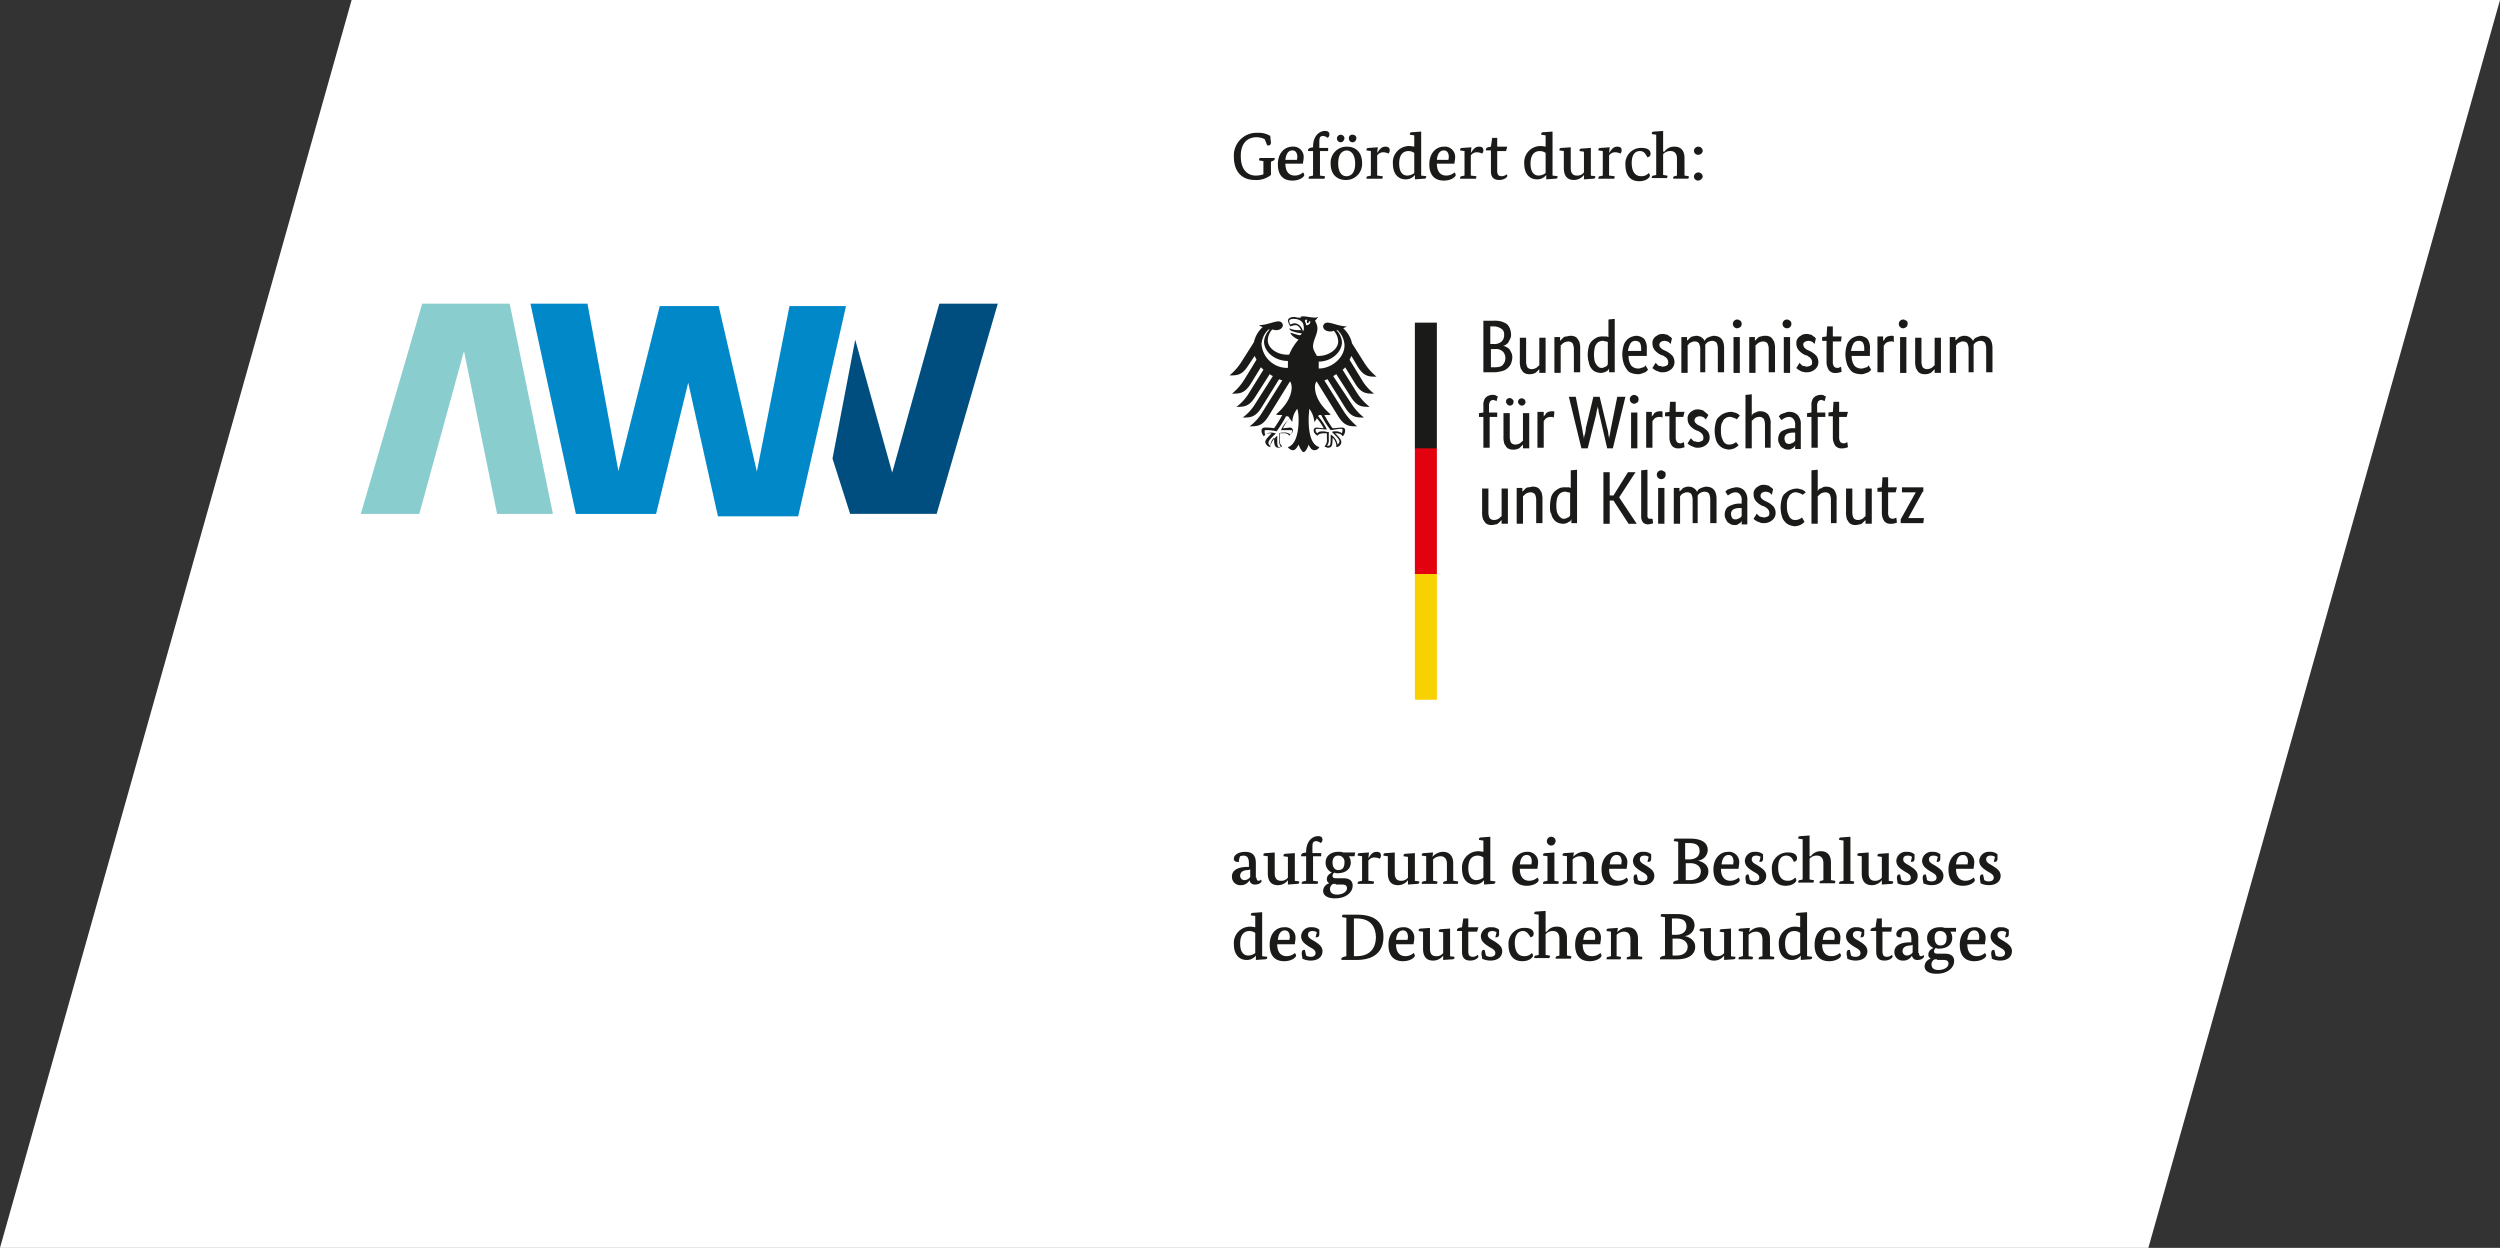 <svg xmlns="http://www.w3.org/2000/svg" width="583" height="291" viewBox="0 0 583 291">
  <rect x="0" y="0" width="583" height="291" fill="#333333" stroke="none"/>
  <g id="footer_logo" transform="translate(-207 -5483)">
    <path id="Pfad_32461" data-name="Pfad 32461" d="M0,0H501L419,291H-82Z" transform="translate(289 5483)" fill="#fff"/>
    <g id="AWV_Logo_oT_RGB" transform="translate(283 5533.9)">
      <g id="Gruppe_731" data-name="Gruppe 731" transform="translate(6 9.1)">
        <path id="Pfad_32359" data-name="Pfad 32359" d="M6,9.1" transform="translate(-6 -9.1)" fill="#87cbce"/>
      </g>
      <g id="Gruppe_732" data-name="Gruppe 732" transform="translate(7.972 19.919)">
        <path id="Pfad_32360" data-name="Pfad 32360" d="M9.669,77.325,23.982,28.3h20.4L54.468,77.325H41.451l-7.72-37.981L23.306,77.325H9.5" transform="translate(-9.5 -28.3)" fill="#8acdcf"/>
        <path id="Pfad_32361" data-name="Pfad 32361" d="M80,28.3,90.594,77.325H109.3l7.495-30.6,6.931,31.162h18.709l11.158-49.025H140.408l-7.607,38.6c-.676-3.043-8.9-38.6-8.9-38.6h-13.75l-9.636,38.488L93.3,28.3Z" transform="translate(-40.273 -28.3)" fill="#0088c9"/>
        <path id="Pfad_32362" data-name="Pfad 32362" d="M210.3,36.7,205,64.421l4.114,12.9h20.174L243.544,28.3H229.907L218.919,67.689Z" transform="translate(-94.834 -28.3)" fill="#004e7f"/>
      </g>
    </g>
    <g id="BMWK_Fz_2017_WebSVG_de" transform="translate(460 5482.794)">
      <g id="Hintergrund" transform="translate(0 0.206)">
        <rect id="Rechteck_1124" data-name="Rechteck 1124" width="250" height="256" transform="translate(0 0)" fill="#fff"/>
      </g>
      <g id="Foerderzusatz" transform="translate(34.297 30.742)">
        <g id="Gruppe_760" data-name="Gruppe 760" transform="translate(0.44)">
          <path id="Pfad_32462" data-name="Pfad 32462" d="M30.882,22.766a4.5,4.5,0,0,0-1.905-.44c-1.905,0-3.664,1.173-3.664,4.4,0,3.078,1.466,4.544,3.518,4.544a5.466,5.466,0,0,0,1.759-.293V27.9l-.879-.147a.144.144,0,0,1-.147-.147c0-.147.147-.293.147-.44h3.518v.147c0,.293-.147.44-.586.586l-.293.147V31.12a5.378,5.378,0,0,1-3.811,1.173c-2.638,0-4.837-1.612-4.837-5.423a5.285,5.285,0,0,1,5.57-5.57,5.1,5.1,0,0,1,2.931.733c0,.44.147,1.466.147,1.466,0,.44-.147.733-.586.733h-.293Z" transform="translate(-23.7 -20.86)" fill="#1a1a18"/>
          <path id="Pfad_32463" data-name="Pfad 32463" d="M32.459,27.457c0,1.905.879,2.785,2.2,2.785a2.89,2.89,0,0,0,1.905-.733,1.111,1.111,0,0,1,.293.586c0,.44-1.026,1.319-2.785,1.319-1.905,0-3.371-1.026-3.371-3.811,0-2.638,1.612-4.1,3.371-4.1a2.393,2.393,0,0,1,2.638,2.638c0,.44-.147.879-.147,1.319h-4.1Zm2.638-.733a6.348,6.348,0,0,0,.147-.733c0-.879-.293-1.612-1.173-1.612s-1.466.733-1.612,2.2H35.1Z" transform="translate(-20.44 -19.836)" fill="#1a1a18"/>
          <path id="Pfad_32464" data-name="Pfad 32464" d="M40.19,25.69H38.285v5.716l1.026.147a.144.144,0,0,1,.147.147,1.476,1.476,0,0,1-.147.44H35.647v-.147a.389.389,0,0,1,.44-.44l.586-.147V25.69H35.5v-.147c0-.293.147-.44.44-.586l.733-.147v-.147c0-2.492,1.466-3.664,2.785-3.664.733,0,1.026.293,1.026.879a.914.914,0,0,1-.44.733,1.675,1.675,0,0,0-1.026-.44c-.733,0-.879.44-.879,1.319v1.466H40.19Z" transform="translate(-18.205 -21)" fill="#1a1a18"/>
          <path id="Pfad_32465" data-name="Pfad 32465" d="M46.428,28.2a3.729,3.729,0,0,1-3.811,3.957c-1.905,0-3.518-1.173-3.518-3.811a3.729,3.729,0,0,1,3.811-3.957C44.816,24.385,46.428,25.557,46.428,28.2Zm-4.983-4.837a.879.879,0,1,1,.879-.879Q42.1,23.359,41.445,23.359Zm-.586,4.983c0,2.052.879,2.931,1.905,2.931,1.173,0,2.052-.879,2.052-2.931s-.879-3.078-2.052-3.078C41.592,25.411,40.859,26.29,40.859,28.342Zm3.371-4.983a.845.845,0,0,1-.879-.879.777.777,0,0,1,.879-.879.845.845,0,0,1,.879.879Q44.889,23.359,44.23,23.359Z" transform="translate(-16.529 -20.721)" fill="#1a1a18"/>
          <path id="Pfad_32466" data-name="Pfad 32466" d="M47.292,24.966h0c.44-.586.879-1.466,1.905-1.466.733,0,1.026.293,1.026.879a1.12,1.12,0,0,1-.293.733,2.891,2.891,0,0,0-1.026-.293,1.716,1.716,0,0,0-1.612.733v4.69l1.173.147a.144.144,0,0,1,.147.147,1.476,1.476,0,0,1-.147.44H44.8v-.147a.389.389,0,0,1,.44-.44l.586-.147V24.526L44.8,24.379v-.147c0-.293.147-.44.586-.44l2.052-.147Z" transform="translate(-13.874 -19.836)" fill="#1a1a18"/>
          <path id="Pfad_32467" data-name="Pfad 32467" d="M55.6,31.36l1.173.147v.147c0,.293-.147.44-.586.44l-2.052.147V31.213h0a2.611,2.611,0,0,1-2.2,1.026c-1.466,0-2.931-1.026-2.931-3.664a3.8,3.8,0,0,1,3.957-4.1,8.264,8.264,0,0,1,1.026.147V21.979l-1.026-.147v-.147c0-.293.147-.44.586-.44L55.6,21.1Zm-1.612-5.276a2.281,2.281,0,0,0-1.319-.44c-1.319,0-2.2.879-2.2,2.931s.879,2.785,1.905,2.785a2.832,2.832,0,0,0,1.612-.586v-4.69Z" transform="translate(-11.918 -20.953)" fill="#1a1a18"/>
          <path id="Pfad_32468" data-name="Pfad 32468" d="M56.559,27.457c0,1.905.879,2.785,2.2,2.785a2.89,2.89,0,0,0,1.905-.733,1.111,1.111,0,0,1,.293.586c0,.44-1.026,1.319-2.785,1.319-1.905,0-3.371-1.026-3.371-3.811,0-2.638,1.612-4.1,3.371-4.1a2.393,2.393,0,0,1,2.638,2.638c0,.44-.147.879-.147,1.319h-4.1Zm2.638-.733a6.348,6.348,0,0,0,.147-.733c0-.879-.293-1.612-1.173-1.612s-1.466.733-1.612,2.2H59.2Z" transform="translate(-9.218 -19.836)" fill="#1a1a18"/>
          <path id="Pfad_32469" data-name="Pfad 32469" d="M62.192,24.966h0c.44-.586.879-1.466,1.905-1.466.733,0,1.026.293,1.026.879a1.12,1.12,0,0,1-.293.733,2.891,2.891,0,0,0-1.026-.293,1.716,1.716,0,0,0-1.612.733v4.69l1.173.147a.144.144,0,0,1,.147.147,1.476,1.476,0,0,1-.147.44H59.7v-.147a.389.389,0,0,1,.44-.44l.586-.147V24.526L59.7,24.379v-.147c0-.293.147-.44.586-.44l2.052-.147Z" transform="translate(-6.936 -19.836)" fill="#1a1a18"/>
          <path id="Pfad_32470" data-name="Pfad 32470" d="M68.49,25.178H66.438v4.544c0,.733.147,1.319,1.026,1.319a1.769,1.769,0,0,0,1.173-.44.538.538,0,0,1,.147.44c0,.147-.586.879-1.905.879-1.466,0-1.905-.879-1.905-2.052V25.031H63.8v-.147c0-.293.147-.44.44-.586l.733-.147.293-2.052h1.173v2.052h2.345Z" transform="translate(-5.026 -20.488)" fill="#1a1a18"/>
          <path id="Pfad_32471" data-name="Pfad 32471" d="M76.5,31.36l1.173.147v.147c0,.293-.147.44-.586.44l-2.052.147V31.213h0a2.611,2.611,0,0,1-2.2,1.026c-1.466,0-2.931-1.026-2.931-3.664a3.8,3.8,0,0,1,3.957-4.1,8.264,8.264,0,0,1,1.026.147V21.979l-1.026-.147v-.147c0-.293.147-.44.586-.44L76.5,21.1Zm-1.612-5.276a2.281,2.281,0,0,0-1.319-.44c-1.319,0-2.2.879-2.2,2.931s.879,2.785,1.905,2.785a2.832,2.832,0,0,0,1.612-.586Z" transform="translate(-2.186 -20.953)" fill="#1a1a18"/>
          <path id="Pfad_32472" data-name="Pfad 32472" d="M82.682,30.2l1.173.147v.147c0,.293-.147.44-.586.44l-2.052.147V30.049h0a2.881,2.881,0,0,1-2.345,1.173c-1.612,0-2.345-1.026-2.345-2.785V24.479L75.5,24.333v-.147c0-.293.147-.44.586-.44l2.052-.147v4.837c0,1.466.733,1.759,1.466,1.759a1.891,1.891,0,0,0,1.612-.733V24.626l-1.026-.147v-.147c0-.293.147-.44.586-.44l2.052-.147V30.2Z" transform="translate(0.422 -19.789)" fill="#1a1a18"/>
          <path id="Pfad_32473" data-name="Pfad 32473" d="M84.192,24.966h0c.44-.586.879-1.466,1.905-1.466.733,0,1.026.293,1.026.879a1.12,1.12,0,0,1-.293.733,2.891,2.891,0,0,0-1.026-.293,1.716,1.716,0,0,0-1.612.733v4.69l1.173.147a.144.144,0,0,1,.147.147,1.476,1.476,0,0,1-.147.44H81.7v-.147a.389.389,0,0,1,.44-.44l.586-.147V24.526L81.7,24.379v-.147c0-.293.147-.44.586-.44l2.052-.147Z" transform="translate(3.309 -19.836)" fill="#1a1a18"/>
          <path id="Pfad_32474" data-name="Pfad 32474" d="M89.371,24.433c-1.026,0-1.905.733-1.905,2.785,0,1.905.733,3.078,2.2,3.078a2.2,2.2,0,0,0,1.759-.733,1.111,1.111,0,0,1,.293.586c0,.44-.879,1.319-2.492,1.319-2.052,0-3.224-1.319-3.224-3.811A3.653,3.653,0,0,1,89.811,23.7c1.759,0,2.052.879,2.052,1.319s-.147.733-.733.879C90.69,25.166,90.4,24.433,89.371,24.433Z" transform="translate(5.312 -19.743)" fill="#1a1a18"/>
          <path id="Pfad_32475" data-name="Pfad 32475" d="M93.131,25.837h0a2.748,2.748,0,0,1,2.345-1.173c1.466,0,2.345.879,2.345,2.638v4.1l.879.147a.144.144,0,0,1,.147.147,1.476,1.476,0,0,1-.147.44H95.183v-.147a.389.389,0,0,1,.44-.44l.44-.147V27.449c0-1.319-.733-1.759-1.466-1.759a2.2,2.2,0,0,0-1.759.733V31.26l.879.147a.144.144,0,0,1,.147.147,1.476,1.476,0,0,1-.147.44H90.2v-.147a.389.389,0,0,1,.44-.44l.586-.147v-9.38L90.2,21.733v-.147c0-.293.147-.44.586-.44L92.838,21v4.837Z" transform="translate(7.267 -21)" fill="#1a1a18"/>
          <path id="Pfad_32476" data-name="Pfad 32476" d="M97.926,25.405a.98.98,0,0,1-1.026-.879,1.026,1.026,0,1,1,2.052,0A1.071,1.071,0,0,1,97.926,25.405Zm0,6.009a.98.98,0,0,1-1.026-.879,1.026,1.026,0,1,1,2.052,0A1.257,1.257,0,0,1,97.926,31.415Z" transform="translate(10.387 -19.836)" fill="#1a1a18"/>
        </g>
        <g id="Gruppe_761" data-name="Gruppe 761" transform="translate(0 164.302)">
          <path id="Pfad_32477" data-name="Pfad 32477" d="M29.116,141.709c0,.586.293.733.44.733.293,0,.586-.147.586-.293a.538.538,0,0,1,.147.44c0,.147-.44.733-1.466.733A1.168,1.168,0,0,1,27.5,142.3h0a2.236,2.236,0,0,1-2.052,1.173,1.923,1.923,0,0,1-2.052-2.052c0-1.612,1.759-2.2,3.518-2.2h.44v-.733c0-1.466-.44-1.905-1.319-1.905a2.982,2.982,0,0,0-.733.147,3.5,3.5,0,0,0-.293,1.319h-.293c-.586,0-.879-.293-.879-.733,0-1.026,1.319-1.612,2.638-1.612,1.759,0,2.492.879,2.492,2.638v3.371Zm-1.905-1.759c-1.173,0-1.905.44-1.905,1.319a1,1,0,0,0,1.026,1.026,1.683,1.683,0,0,0,1.319-.733V139.8Z" transform="translate(-23.4 -131.889)" fill="#1a1a18"/>
          <path id="Pfad_32478" data-name="Pfad 32478" d="M35.582,142.4l1.173.147v.147c0,.293-.147.44-.586.44l-2.052.147v-1.026h0a2.881,2.881,0,0,1-2.345,1.173c-1.612,0-2.345-1.026-2.345-2.785v-3.957l-1.026-.147v-.147c0-.293.147-.44.586-.44l2.052-.147v4.837c0,1.466.733,1.759,1.466,1.759a1.891,1.891,0,0,0,1.612-.733v-4.837l-1.026-.147v-.147c0-.293.147-.44.586-.44l2.052-.147V142.4Z" transform="translate(-21.072 -131.843)" fill="#1a1a18"/>
          <path id="Pfad_32479" data-name="Pfad 32479" d="M39.09,137.89H37.185v5.716l1.026.147a.144.144,0,0,1,.147.147,1.477,1.477,0,0,1-.147.44H34.547v-.147a.389.389,0,0,1,.44-.44l.586-.147V137.89H34.4v-.147c0-.293.147-.44.44-.586l.733-.147v-.147c0-2.492,1.466-3.664,2.785-3.664.733,0,1.026.293,1.026.879a.914.914,0,0,1-.44.733,1.675,1.675,0,0,0-1.026-.44c-.733,0-.879.44-.879,1.319v1.466H39.09Z" transform="translate(-18.278 -133.053)" fill="#1a1a18"/>
          <path id="Pfad_32480" data-name="Pfad 32480" d="M45.228,136.726H43.909a2.476,2.476,0,0,1,.44,1.466c0,1.612-1.319,2.492-3.078,2.492a1.321,1.321,0,0,1-.733-.147.914.914,0,0,0-.44.733c0,.44.293.586.733.586H42.59q2.2,0,2.2,1.759c0,1.466-1.466,2.931-4.1,2.931-1.905,0-2.785-.733-2.785-1.759a1.9,1.9,0,0,1,1.466-1.759h0A.981.981,0,0,1,38.779,142c0-.879.879-1.319,1.173-1.466h0a2.457,2.457,0,0,1-1.466-2.345c0-1.612,1.319-2.492,2.931-2.492a2.857,2.857,0,0,1,1.173.147h2.785Zm-4.4,6.449h-.586a1.305,1.305,0,0,0-.733,1.173c0,.733.44,1.319,1.612,1.319,1.466,0,2.345-.733,2.345-1.466,0-.586-.293-.879-1.173-.879H40.831Zm-.733-4.983c0,1.173.586,1.759,1.319,1.759.879,0,1.466-.44,1.466-1.759a1.429,1.429,0,0,0-1.466-1.612C40.685,136.579,40.1,137.019,40.1,138.192Z" transform="translate(-16.648 -131.889)" fill="#1a1a18"/>
          <path id="Pfad_32481" data-name="Pfad 32481" d="M45.892,137.166h0c.44-.586.879-1.466,1.905-1.466.733,0,1.026.293,1.026.879a1.12,1.12,0,0,1-.293.733,2.891,2.891,0,0,0-1.026-.293,1.716,1.716,0,0,0-1.612.733v4.69l1.173.147a.144.144,0,0,1,.147.147,1.476,1.476,0,0,1-.147.44H43.4v-.147a.389.389,0,0,1,.44-.44l.586-.147v-5.716l-1.026-.147v-.147c0-.293.147-.44.586-.44l2.052-.147Z" transform="translate(-14.087 -131.889)" fill="#1a1a18"/>
          <path id="Pfad_32482" data-name="Pfad 32482" d="M54.682,142.4l1.173.147v.147c0,.293-.147.44-.586.44l-2.052.147v-1.026h0a2.881,2.881,0,0,1-2.345,1.173c-1.612,0-2.345-1.026-2.345-2.785v-3.957l-1.026-.147v-.147c0-.293.147-.44.586-.44l2.052-.147v4.837c0,1.466.733,1.759,1.466,1.759a1.891,1.891,0,0,0,1.612-.733v-4.837l-1.026-.147v-.147c0-.293.147-.44.586-.44l2.052-.147V142.4Z" transform="translate(-12.177 -131.843)" fill="#1a1a18"/>
          <path id="Pfad_32483" data-name="Pfad 32483" d="M61.075,142.442l.879.147a.144.144,0,0,1,.147.147,1.476,1.476,0,0,1-.147.44H58.583v-.147a.389.389,0,0,1,.44-.44l.44-.147v-3.957c0-1.319-.733-1.759-1.466-1.759a2.468,2.468,0,0,0-1.759.733v4.983l.879.147a.144.144,0,0,1,.147.147,1.476,1.476,0,0,1-.147.44H53.6v-.147a.389.389,0,0,1,.44-.44l.586-.147v-5.716l-1.026-.147v-.147c0-.293.147-.44.586-.44l2.052-.147-.147,1.026h0a3.336,3.336,0,0,1,2.492-1.173c1.466,0,2.345,1.026,2.345,2.638v4.1Z" transform="translate(-9.337 -131.889)" fill="#1a1a18"/>
          <path id="Pfad_32484" data-name="Pfad 32484" d="M66.6,143.56l1.173.147v.147c0,.293-.147.44-.586.44l-2.052.147v-1.026h0a2.611,2.611,0,0,1-2.2,1.026c-1.466,0-2.931-1.026-2.931-3.664a3.8,3.8,0,0,1,3.957-4.1,8.264,8.264,0,0,1,1.026.147v-2.638l-1.026-.147v-.147c0-.293.147-.44.586-.44L66.6,133.3Zm-1.612-5.423a2.281,2.281,0,0,0-1.319-.44c-1.319,0-2.2.879-2.2,2.931s.879,2.785,1.905,2.785a2.832,2.832,0,0,0,1.612-.586Z" transform="translate(-6.356 -133.007)" fill="#1a1a18"/>
          <path id="Pfad_32485" data-name="Pfad 32485" d="M69.759,139.657c0,1.905.879,2.785,2.2,2.785a2.89,2.89,0,0,0,1.905-.733,1.111,1.111,0,0,1,.293.586c0,.44-1.026,1.319-2.785,1.319-1.905,0-3.371-1.026-3.371-3.811,0-2.638,1.612-4.1,3.371-4.1a2.393,2.393,0,0,1,2.638,2.638c0,.44-.147.879-.147,1.319h-4.1Zm2.638-.879a6.347,6.347,0,0,0,.147-.733c0-.879-.293-1.612-1.173-1.612s-1.466.733-1.612,2.2H72.4Z" transform="translate(-2.631 -131.889)" fill="#1a1a18"/>
          <path id="Pfad_32486" data-name="Pfad 32486" d="M75.538,143.56l.879.147a.144.144,0,0,1,.147.147,1.476,1.476,0,0,1-.147.44H72.9v-.147a.389.389,0,0,1,.44-.44l.586-.147v-5.716L72.9,137.7v-.147c0-.293.147-.44.586-.44l2.052-.147v6.6Zm-.733-8.208a1.026,1.026,0,1,1,1.026-1.026C75.685,135.059,75.245,135.352,74.805,135.352Z" transform="translate(-0.349 -133.007)" fill="#1a1a18"/>
          <path id="Pfad_32487" data-name="Pfad 32487" d="M83.328,142.442l.879.147a.144.144,0,0,1,.147.147,1.476,1.476,0,0,1-.147.44H80.69v-.147a.389.389,0,0,1,.44-.44l.44-.147v-3.957c0-1.319-.733-1.759-1.466-1.759a2.468,2.468,0,0,0-1.759.733v4.983l.879.147a.144.144,0,0,1,.147.147,1.476,1.476,0,0,1-.147.44H76v-.147a.389.389,0,0,1,.44-.44l.586-.147v-5.716L76,136.579v-.147c0-.293.147-.44.586-.44l2.052-.147-.147,1.026h0a3.336,3.336,0,0,1,2.492-1.173c1.466,0,2.345,1.026,2.345,2.638v4.1Z" transform="translate(1.095 -131.889)" fill="#1a1a18"/>
          <path id="Pfad_32488" data-name="Pfad 32488" d="M83.959,139.657c0,1.905.879,2.785,2.2,2.785a2.89,2.89,0,0,0,1.905-.733,1.111,1.111,0,0,1,.293.586c0,.44-1.026,1.319-2.785,1.319-1.905,0-3.371-1.026-3.371-3.811,0-2.638,1.612-4.1,3.371-4.1a2.393,2.393,0,0,1,2.638,2.638c0,.44-.147.879-.147,1.319h-4.1Zm2.785-.879a6.347,6.347,0,0,0,.147-.733c0-.879-.293-1.612-1.173-1.612s-1.466.733-1.612,2.2h2.638Z" transform="translate(3.982 -131.889)" fill="#1a1a18"/>
          <path id="Pfad_32489" data-name="Pfad 32489" d="M90.864,136.873a1.708,1.708,0,0,0-1.026-.293c-.44,0-1.026.147-1.026.879s.733,1.026,1.466,1.466c.879.586,1.905,1.173,1.905,2.345,0,1.319-1.026,2.2-2.785,2.2a4.5,4.5,0,0,1-1.905-.44c0-.44-.147-.733-.147-1.173,0-.586.147-.879.586-.879h.147l.293,1.319a1.708,1.708,0,0,0,1.026.293c.733,0,1.173-.293,1.173-.879,0-.733-.733-1.026-1.466-1.466-.879-.586-1.905-1.173-1.905-2.492a2.225,2.225,0,0,1,2.492-2.052,2.478,2.478,0,0,1,1.759.586v.879c0,.586-.147.879-.733.879h-.147Z" transform="translate(6.31 -131.889)" fill="#1a1a18"/>
          <path id="Pfad_32490" data-name="Pfad 32490" d="M99.316,138.73h0c1.466.293,2.492,1.173,2.492,2.492,0,1.759-1.466,2.931-4.25,2.931H93.6v-.147c0-.293.147-.44.586-.586l.586-.147v-8.941l-.879-.147a.144.144,0,0,1-.147-.147c0-.147.147-.293.147-.44h3.664c2.785,0,4.1,1.026,4.1,2.638A2.548,2.548,0,0,1,99.316,138.73Zm-2.052-4.1h-.879v3.811h.879c1.759,0,2.492-.879,2.492-1.905C99.756,135.212,99.023,134.626,97.264,134.626Zm.293,4.69H96.531v3.957h.879c1.759,0,2.638-.879,2.638-2.052C100.049,140.2,99.17,139.316,97.557,139.316Z" transform="translate(9.29 -132.867)" fill="#1a1a18"/>
          <path id="Pfad_32491" data-name="Pfad 32491" d="M101.759,139.657c0,1.905.879,2.785,2.2,2.785a2.89,2.89,0,0,0,1.905-.733,1.111,1.111,0,0,1,.293.586c0,.44-1.026,1.319-2.785,1.319-1.905,0-3.371-1.026-3.371-3.811,0-2.638,1.612-4.1,3.371-4.1a2.393,2.393,0,0,1,2.638,2.638c0,.44-.147.879-.147,1.319h-4.1Zm2.785-.879a6.347,6.347,0,0,0,.147-.733c0-.879-.293-1.612-1.173-1.612s-1.466.733-1.612,2.2h2.638Z" transform="translate(12.271 -131.889)" fill="#1a1a18"/>
          <path id="Pfad_32492" data-name="Pfad 32492" d="M108.664,136.873a1.708,1.708,0,0,0-1.026-.293c-.44,0-1.026.147-1.026.879s.733,1.026,1.466,1.466c.879.586,1.905,1.173,1.905,2.345,0,1.319-1.026,2.2-2.785,2.2a4.5,4.5,0,0,1-1.905-.44c0-.44-.147-.733-.147-1.173,0-.586.147-.879.586-.879h.147l.293,1.319a1.708,1.708,0,0,0,1.026.293c.733,0,1.173-.293,1.173-.879,0-.733-.733-1.026-1.466-1.466-.879-.586-1.905-1.173-1.905-2.492a2.225,2.225,0,0,1,2.492-2.052,2.478,2.478,0,0,1,1.759.586v.879c0,.586-.147.879-.733.879h-.147Z" transform="translate(14.599 -131.889)" fill="#1a1a18"/>
          <path id="Pfad_32493" data-name="Pfad 32493" d="M112.671,136.533c-1.026,0-1.905.733-1.905,2.785,0,1.905.733,3.078,2.2,3.078a2.2,2.2,0,0,0,1.759-.733,1.111,1.111,0,0,1,.293.586c0,.44-.879,1.319-2.492,1.319-2.052,0-3.224-1.319-3.224-3.811a3.653,3.653,0,0,1,3.811-3.957c1.759,0,2.052.879,2.052,1.319s-.147.733-.733.879C114.137,137.266,113.7,136.533,112.671,136.533Z" transform="translate(16.601 -131.843)" fill="#1a1a18"/>
          <path id="Pfad_32494" data-name="Pfad 32494" d="M116.431,137.937h0a2.748,2.748,0,0,1,2.345-1.173c1.466,0,2.345.879,2.345,2.638v4.1l.879.147a.144.144,0,0,1,.147.147,1.476,1.476,0,0,1-.147.44h-3.518v-.147a.389.389,0,0,1,.44-.44l.44-.147v-3.957c0-1.319-.733-1.759-1.466-1.759a2.2,2.2,0,0,0-1.759.733v4.837l.879.147a.144.144,0,0,1,.147.147,1.476,1.476,0,0,1-.147.44H113.5v-.147a.389.389,0,0,1,.44-.44l.586-.147v-9.38l-1.026-.147v-.147c0-.293.147-.44.586-.44l2.052-.147v4.837Z" transform="translate(18.557 -133.1)" fill="#1a1a18"/>
          <path id="Pfad_32495" data-name="Pfad 32495" d="M122.492,143.56l.879.147a.144.144,0,0,1,.147.147,1.476,1.476,0,0,1-.147.44H120v-.147a.389.389,0,0,1,.44-.44l.586-.147v-9.38L120,134.033v-.147c0-.293.147-.44.586-.44l2.052-.147v10.26Z" transform="translate(21.584 -133.007)" fill="#1a1a18"/>
          <path id="Pfad_32496" data-name="Pfad 32496" d="M130.082,142.4l1.173.147v.147c0,.293-.147.44-.586.44l-2.052.147v-1.026h0a2.881,2.881,0,0,1-2.345,1.173c-1.612,0-2.345-1.026-2.345-2.785v-3.957l-1.026-.147v-.147c0-.293.147-.44.586-.44l2.052-.147v4.837c0,1.466.733,1.759,1.466,1.759a1.891,1.891,0,0,0,1.612-.733v-4.837l-1.026-.147v-.147c0-.293.147-.44.586-.44l2.052-.147V142.4Z" transform="translate(22.935 -131.843)" fill="#1a1a18"/>
          <path id="Pfad_32497" data-name="Pfad 32497" d="M132.764,136.873a1.708,1.708,0,0,0-1.026-.293c-.44,0-1.026.147-1.026.879s.733,1.026,1.466,1.466c.879.586,1.905,1.173,1.905,2.345,0,1.319-1.026,2.2-2.785,2.2a4.5,4.5,0,0,1-1.905-.44c0-.44-.147-.733-.147-1.173,0-.586.147-.879.586-.879h.147l.293,1.319a1.708,1.708,0,0,0,1.026.293c.733,0,1.173-.293,1.173-.879,0-.733-.733-1.026-1.466-1.466-.879-.586-1.905-1.173-1.905-2.492a2.225,2.225,0,0,1,2.492-2.052,2.478,2.478,0,0,1,1.759.586v.879c0,.586-.147.879-.733.879h-.147Z" transform="translate(25.822 -131.889)" fill="#1a1a18"/>
          <path id="Pfad_32498" data-name="Pfad 32498" d="M136.864,136.873a1.708,1.708,0,0,0-1.026-.293c-.44,0-1.026.147-1.026.879s.733,1.026,1.466,1.466c.879.586,1.905,1.173,1.905,2.345,0,1.319-1.026,2.2-2.785,2.2a4.5,4.5,0,0,1-1.905-.44c0-.44-.147-.733-.147-1.173,0-.586.147-.879.586-.879h.147l.293,1.319a1.708,1.708,0,0,0,1.026.293c.733,0,1.173-.293,1.173-.879,0-.733-.733-1.026-1.466-1.466-.879-.586-1.905-1.173-1.905-2.492a2.225,2.225,0,0,1,2.492-2.052,2.478,2.478,0,0,1,1.759.586v.879c0,.586-.147.879-.733.879h-.147Z" transform="translate(27.731 -131.889)" fill="#1a1a18"/>
          <path id="Pfad_32499" data-name="Pfad 32499" d="M139.159,139.657c0,1.905.879,2.785,2.2,2.785a2.89,2.89,0,0,0,1.905-.733,1.111,1.111,0,0,1,.293.586c0,.44-1.026,1.319-2.785,1.319-1.905,0-3.371-1.026-3.371-3.811,0-2.638,1.612-4.1,3.371-4.1a2.393,2.393,0,0,1,2.638,2.638c0,.44-.147.879-.147,1.319h-4.1Zm2.638-.879a6.346,6.346,0,0,0,.147-.733c0-.879-.293-1.612-1.173-1.612s-1.466.733-1.612,2.2H141.8Z" transform="translate(29.687 -131.889)" fill="#1a1a18"/>
          <path id="Pfad_32500" data-name="Pfad 32500" d="M145.964,136.873a1.708,1.708,0,0,0-1.026-.293c-.44,0-1.026.147-1.026.879s.733,1.026,1.466,1.466c.879.586,1.905,1.173,1.905,2.345,0,1.319-1.026,2.2-2.785,2.2a4.5,4.5,0,0,1-1.905-.44c0-.44-.147-.733-.147-1.173,0-.586.147-.879.586-.879h.147l.293,1.319a1.708,1.708,0,0,0,1.026.293c.733,0,1.173-.293,1.173-.879,0-.733-.733-1.026-1.466-1.466-.879-.586-1.905-1.173-1.905-2.492a2.225,2.225,0,0,1,2.492-2.052,2.478,2.478,0,0,1,1.759.586v.879c0,.586-.147.879-.733.879h-.147Z" transform="translate(31.969 -131.889)" fill="#1a1a18"/>
          <path id="Pfad_32501" data-name="Pfad 32501" d="M30.3,155.56l1.173.147v.147c0,.293-.147.44-.586.44l-2.052.147v-1.026h0a2.611,2.611,0,0,1-2.2,1.026c-1.466,0-2.931-1.026-2.931-3.664a3.8,3.8,0,0,1,3.957-4.1,8.264,8.264,0,0,1,1.026.147v-2.638l-1.026-.147v-.147c0-.293.147-.44.586-.44L30.3,145.3Zm-1.612-5.423a2.281,2.281,0,0,0-1.319-.44c-1.319,0-2.2.879-2.2,2.931s.879,2.785,1.905,2.785a2.832,2.832,0,0,0,1.612-.586Z" transform="translate(-23.26 -127.419)" fill="#1a1a18"/>
          <path id="Pfad_32502" data-name="Pfad 32502" d="M31.159,151.657c0,1.905.879,2.785,2.2,2.785a2.89,2.89,0,0,0,1.905-.733,1.111,1.111,0,0,1,.293.586c0,.44-1.026,1.319-2.785,1.319-1.905,0-3.371-1.026-3.371-3.811s1.612-4.1,3.371-4.1a2.393,2.393,0,0,1,2.638,2.638c0,.44-.147.879-.147,1.319h-4.1Zm2.785-.879a6.348,6.348,0,0,0,.147-.733c0-.879-.293-1.612-1.173-1.612s-1.466.733-1.612,2.2h2.638Z" transform="translate(-20.606 -126.301)" fill="#1a1a18"/>
          <path id="Pfad_32503" data-name="Pfad 32503" d="M38.064,148.873a1.708,1.708,0,0,0-1.026-.293c-.44,0-1.026.147-1.026.879s.733,1.026,1.466,1.466c.879.586,1.905,1.173,1.905,2.345,0,1.319-1.026,2.2-2.785,2.2a4.5,4.5,0,0,1-1.905-.44c0-.44-.147-.733-.147-1.173,0-.586.147-.879.586-.879h.147l.293,1.319a1.708,1.708,0,0,0,1.026.293c.733,0,1.173-.293,1.173-.879,0-.733-.733-1.026-1.466-1.466-.879-.586-1.905-1.173-1.905-2.492a2.225,2.225,0,0,1,2.492-2.052,2.478,2.478,0,0,1,1.759.586v.879c0,.586-.147.879-.733.879h-.147Z" transform="translate(-18.278 -126.301)" fill="#1a1a18"/>
          <path id="Pfad_32504" data-name="Pfad 32504" d="M44.318,156.253H40.8v-.147c0-.293.147-.44.586-.586l.586-.147v-8.941l-.879-.147a.144.144,0,0,1-.147-.147c0-.147.147-.293.147-.44h3.371c3.811,0,6.156,1.466,6.156,5.13S48.275,156.253,44.318,156.253Zm0-9.673h-.586v8.794h.586c2.785,0,4.544-1.466,4.544-4.544C48.715,147.9,47.1,146.579,44.318,146.579Z" transform="translate(-15.297 -127.232)" fill="#1a1a18"/>
          <path id="Pfad_32505" data-name="Pfad 32505" d="M50.059,151.657c0,1.905.879,2.785,2.2,2.785a2.89,2.89,0,0,0,1.905-.733,1.111,1.111,0,0,1,.293.586c0,.44-1.026,1.319-2.785,1.319-1.905,0-3.371-1.026-3.371-3.811s1.612-4.1,3.371-4.1a2.393,2.393,0,0,1,2.638,2.638c0,.44-.147.879-.147,1.319h-4.1Zm2.638-.879a6.348,6.348,0,0,0,.147-.733c0-.879-.293-1.612-1.173-1.612s-1.466.733-1.612,2.2H52.7Z" transform="translate(-11.805 -126.301)" fill="#1a1a18"/>
          <path id="Pfad_32506" data-name="Pfad 32506" d="M60.282,154.4l1.173.147v.147c0,.293-.147.44-.586.44l-2.052.147v-1.026h0a2.881,2.881,0,0,1-2.345,1.173c-1.612,0-2.345-1.026-2.345-2.785v-3.957l-1.026-.147v-.147c0-.293.147-.44.586-.44l2.052-.147v4.837c0,1.466.733,1.759,1.466,1.759a1.891,1.891,0,0,0,1.612-.733v-4.837l-1.026-.147v-.147c0-.293.147-.44.586-.44l2.052-.147V154.4Z" transform="translate(-9.569 -126.255)" fill="#1a1a18"/>
          <path id="Pfad_32507" data-name="Pfad 32507" d="M63.89,149.378H61.838v4.544c0,.733.147,1.319,1.026,1.319a1.769,1.769,0,0,0,1.173-.44.538.538,0,0,1,.147.44c0,.147-.586.879-1.905.879-1.466,0-1.905-.879-1.905-2.052v-4.837H59.2v-.147c0-.293.147-.44.44-.586l.733-.147.293-2.052h1.173v2.052h2.345Z" transform="translate(-6.729 -126.953)" fill="#1a1a18"/>
          <path id="Pfad_32508" data-name="Pfad 32508" d="M66.664,148.873a1.708,1.708,0,0,0-1.026-.293c-.44,0-1.026.147-1.026.879s.733,1.026,1.466,1.466c.879.586,1.905,1.173,1.905,2.345,0,1.319-1.026,2.2-2.785,2.2a4.5,4.5,0,0,1-1.905-.44c0-.44-.147-.733-.147-1.173,0-.586.147-.879.586-.879h.147l.293,1.319a1.708,1.708,0,0,0,1.026.293c.733,0,1.173-.293,1.173-.879,0-.733-.733-1.026-1.466-1.466-.879-.586-1.905-1.173-1.905-2.492a2.225,2.225,0,0,1,2.492-2.052,2.478,2.478,0,0,1,1.759.586v.879c0,.586-.147.879-.733.879h-.147Z" transform="translate(-4.959 -126.301)" fill="#1a1a18"/>
          <path id="Pfad_32509" data-name="Pfad 32509" d="M70.771,148.533c-1.026,0-1.905.733-1.905,2.785,0,1.905.733,3.078,2.2,3.078a2.2,2.2,0,0,0,1.759-.733,1.111,1.111,0,0,1,.293.586c0,.44-.879,1.319-2.492,1.319-2.052,0-3.224-1.319-3.224-3.811a3.653,3.653,0,0,1,3.811-3.957c1.759,0,2.052.879,2.052,1.319s-.147.733-.733.879C72.09,149.266,71.65,148.533,70.771,148.533Z" transform="translate(-2.91 -126.255)" fill="#1a1a18"/>
          <path id="Pfad_32510" data-name="Pfad 32510" d="M74.431,149.937h0a2.748,2.748,0,0,1,2.345-1.173c1.466,0,2.345.879,2.345,2.638v4.1l.879.147a.144.144,0,0,1,.147.147,1.476,1.476,0,0,1-.147.44H76.483v-.147a.389.389,0,0,1,.44-.44l.44-.147v-3.957c0-1.319-.733-1.759-1.466-1.759a2.2,2.2,0,0,0-1.759.733v4.837l.879.147a.144.144,0,0,1,.147.147,1.477,1.477,0,0,1-.147.44H71.5v-.147a.389.389,0,0,1,.44-.44l.586-.147v-9.38l-1.026-.147v-.147c0-.293.147-.44.586-.44l2.052-.147v4.837Z" transform="translate(-1.001 -127.512)" fill="#1a1a18"/>
          <path id="Pfad_32511" data-name="Pfad 32511" d="M79.759,151.657c0,1.905.879,2.785,2.2,2.785a2.89,2.89,0,0,0,1.905-.733,1.111,1.111,0,0,1,.293.586c0,.44-1.026,1.319-2.785,1.319-1.905,0-3.371-1.026-3.371-3.811s1.612-4.1,3.371-4.1a2.393,2.393,0,0,1,2.638,2.638c0,.44-.147.879-.147,1.319h-4.1Zm2.785-.879a6.348,6.348,0,0,0,.147-.733c0-.879-.293-1.612-1.173-1.612s-1.466.733-1.612,2.2h2.638Z" transform="translate(2.026 -126.301)" fill="#1a1a18"/>
          <path id="Pfad_32512" data-name="Pfad 32512" d="M90.328,154.442l.879.147a.144.144,0,0,1,.147.147,1.476,1.476,0,0,1-.147.44H87.69v-.147a.389.389,0,0,1,.44-.44l.44-.147v-3.957c0-1.319-.733-1.759-1.466-1.759a2.468,2.468,0,0,0-1.759.733v4.983l.879.147a.144.144,0,0,1,.147.147,1.476,1.476,0,0,1-.147.44H83v-.147a.389.389,0,0,1,.44-.44l.586-.147v-5.716L83,148.579v-.147c0-.293.147-.44.586-.44l2.052-.147-.147,1.026h0a3.336,3.336,0,0,1,2.492-1.173c1.466,0,2.345,1.026,2.345,2.638v4.1Z" transform="translate(4.354 -126.301)" fill="#1a1a18"/>
          <path id="Pfad_32513" data-name="Pfad 32513" d="M97.216,150.73h0c1.466.293,2.492,1.173,2.492,2.492,0,1.759-1.466,2.931-4.25,2.931H91.5v-.147c0-.293.147-.44.586-.586l.586-.147v-8.941l-.879-.147a.144.144,0,0,1-.147-.147c0-.147.147-.293.147-.44h3.664c2.785,0,4.1,1.026,4.1,2.638A2.548,2.548,0,0,1,97.216,150.73Zm-2.052-4.1h-.879v3.811h.879c1.759,0,2.492-.879,2.492-1.905C97.656,147.212,96.923,146.626,95.164,146.626Zm.293,4.69H94.431v3.957h.879c1.759,0,2.638-.879,2.638-2.052C97.949,152.2,97.07,151.316,95.457,151.316Z" transform="translate(8.312 -127.279)" fill="#1a1a18"/>
          <path id="Pfad_32514" data-name="Pfad 32514" d="M104.982,154.4l1.173.147v.147c0,.293-.147.44-.586.44l-2.052.147v-1.026h0a2.881,2.881,0,0,1-2.345,1.173c-1.612,0-2.345-1.026-2.345-2.785v-3.957l-1.026-.147v-.147c0-.293.147-.44.586-.44l2.052-.147v4.837c0,1.466.733,1.759,1.466,1.759a1.891,1.891,0,0,0,1.612-.733v-4.837l-1.026-.147v-.147c0-.293.147-.44.586-.44l2.052-.147V154.4Z" transform="translate(11.246 -126.255)" fill="#1a1a18"/>
          <path id="Pfad_32515" data-name="Pfad 32515" d="M111.328,154.442l.879.147a.144.144,0,0,1,.147.147,1.476,1.476,0,0,1-.147.44H108.69v-.147a.389.389,0,0,1,.44-.44l.44-.147v-3.957c0-1.319-.733-1.759-1.466-1.759a2.468,2.468,0,0,0-1.759.733v4.983l.879.147a.144.144,0,0,1,.147.147,1.476,1.476,0,0,1-.147.44H104v-.147a.389.389,0,0,1,.44-.44l.586-.147v-5.716L104,148.579v-.147c0-.293.147-.44.586-.44l2.052-.147-.147,1.026h0a3.336,3.336,0,0,1,2.492-1.173c1.466,0,2.345,1.026,2.345,2.638v4.1Z" transform="translate(14.133 -126.301)" fill="#1a1a18"/>
          <path id="Pfad_32516" data-name="Pfad 32516" d="M117,155.56l1.173.147v.147c0,.293-.147.44-.586.44l-2.052.147v-1.026h0a2.611,2.611,0,0,1-2.2,1.026c-1.466,0-2.931-1.026-2.931-3.664a3.8,3.8,0,0,1,3.957-4.1,8.263,8.263,0,0,1,1.026.147v-2.638l-1.026-.147v-.147c0-.293.147-.44.586-.44L117,145.3Zm-1.612-5.423a2.281,2.281,0,0,0-1.319-.44c-1.319,0-2.2.879-2.2,2.931s.879,2.785,1.905,2.785a2.832,2.832,0,0,0,1.612-.586Z" transform="translate(17.114 -127.419)" fill="#1a1a18"/>
          <path id="Pfad_32517" data-name="Pfad 32517" d="M117.859,151.657c0,1.905.879,2.785,2.2,2.785a2.89,2.89,0,0,0,1.905-.733,1.111,1.111,0,0,1,.293.586c0,.44-1.026,1.319-2.785,1.319-1.905,0-3.371-1.026-3.371-3.811s1.612-4.1,3.371-4.1a2.393,2.393,0,0,1,2.638,2.638c0,.44-.147.879-.147,1.319h-4.1Zm2.785-.879a6.349,6.349,0,0,0,.147-.733c0-.879-.293-1.612-1.173-1.612s-1.466.733-1.612,2.2h2.638Z" transform="translate(19.768 -126.301)" fill="#1a1a18"/>
          <path id="Pfad_32518" data-name="Pfad 32518" d="M124.764,148.873a1.708,1.708,0,0,0-1.026-.293c-.44,0-1.026.147-1.026.879s.733,1.026,1.466,1.466c.879.586,1.905,1.173,1.905,2.345,0,1.319-1.026,2.2-2.785,2.2a4.5,4.5,0,0,1-1.905-.44c0-.44-.147-.733-.147-1.173,0-.586.147-.879.586-.879h.147l.293,1.319a1.708,1.708,0,0,0,1.026.293c.733,0,1.173-.293,1.173-.879,0-.733-.733-1.026-1.466-1.466-.879-.586-1.905-1.173-1.905-2.492a2.225,2.225,0,0,1,2.492-2.052,2.478,2.478,0,0,1,1.759.586v.879c0,.586-.147.879-.733.879h-.147Z" transform="translate(22.096 -126.301)" fill="#1a1a18"/>
          <path id="Pfad_32519" data-name="Pfad 32519" d="M129.837,149.378h-2.052v4.544c0,.733.147,1.319,1.026,1.319a1.769,1.769,0,0,0,1.173-.44.538.538,0,0,1,.147.44c0,.147-.586.879-1.905.879-1.466,0-1.905-.879-1.905-2.052v-4.837H125v-.147c0-.293.147-.44.44-.586l.733-.147.293-2.052h1.173v2.052h2.345Z" transform="translate(23.913 -126.953)" fill="#1a1a18"/>
          <path id="Pfad_32520" data-name="Pfad 32520" d="M134.516,153.709c0,.586.293.733.44.733.293,0,.586-.147.586-.293a.538.538,0,0,1,.147.44c0,.147-.44.733-1.466.733A1.168,1.168,0,0,1,132.9,154.3h0a2.237,2.237,0,0,1-2.052,1.173,1.923,1.923,0,0,1-2.052-2.052c0-1.612,1.759-2.2,3.518-2.2h.44v-.733c0-1.466-.44-1.905-1.319-1.905a2.981,2.981,0,0,0-.733.147,3.5,3.5,0,0,0-.293,1.319h-.293c-.586,0-.879-.293-.879-.733,0-1.026,1.319-1.612,2.638-1.612,1.759,0,2.492.879,2.492,2.638v3.371Zm-1.905-1.759c-1.173,0-1.905.44-1.905,1.319a1,1,0,0,0,1.026,1.026,1.683,1.683,0,0,0,1.319-.733V151.8Z" transform="translate(25.682 -126.301)" fill="#1a1a18"/>
          <path id="Pfad_32521" data-name="Pfad 32521" d="M140.928,148.726h-1.319a2.476,2.476,0,0,1,.44,1.466c0,1.612-1.319,2.492-3.078,2.492a1.321,1.321,0,0,1-.733-.147.914.914,0,0,0-.44.733c0,.44.293.586.733.586h1.759q2.2,0,2.2,1.759c0,1.466-1.466,2.931-4.1,2.931-1.905,0-2.785-.733-2.785-1.759a1.9,1.9,0,0,1,1.466-1.759h0a.981.981,0,0,1-.586-1.026c0-.879.879-1.319,1.173-1.466h0a2.457,2.457,0,0,1-1.466-2.345c0-1.612,1.319-2.492,2.931-2.492a2.857,2.857,0,0,1,1.173.147h2.638Zm-4.4,6.449h-.586a1.305,1.305,0,0,0-.733,1.173c0,.733.44,1.319,1.612,1.319,1.466,0,2.345-.733,2.345-1.466,0-.586-.293-.879-1.173-.879h-1.466Zm-.586-4.983c0,1.173.586,1.759,1.319,1.759.879,0,1.466-.44,1.466-1.759a1.429,1.429,0,0,0-1.466-1.612C136.385,148.579,135.945,149.019,135.945,150.192Z" transform="translate(27.917 -126.301)" fill="#1a1a18"/>
          <path id="Pfad_32522" data-name="Pfad 32522" d="M140.959,151.657c0,1.905.879,2.785,2.2,2.785a2.89,2.89,0,0,0,1.905-.733,1.111,1.111,0,0,1,.293.586c0,.44-1.026,1.319-2.785,1.319-1.905,0-3.371-1.026-3.371-3.811s1.612-4.1,3.371-4.1a2.393,2.393,0,0,1,2.638,2.638c0,.44-.147.879-.147,1.319h-4.1Zm2.638-.879a6.348,6.348,0,0,0,.147-.733c0-.879-.293-1.612-1.173-1.612s-1.466.733-1.612,2.2H143.6Z" transform="translate(30.525 -126.301)" fill="#1a1a18"/>
          <path id="Pfad_32523" data-name="Pfad 32523" d="M147.764,148.873a1.708,1.708,0,0,0-1.026-.293c-.44,0-1.026.147-1.026.879s.733,1.026,1.466,1.466c.879.586,1.905,1.173,1.905,2.345,0,1.319-1.026,2.2-2.785,2.2a4.5,4.5,0,0,1-1.905-.44c0-.44-.147-.733-.147-1.173,0-.586.147-.879.586-.879h.147l.293,1.319a1.708,1.708,0,0,0,1.026.293c.733,0,1.173-.293,1.173-.879,0-.733-.733-1.026-1.466-1.466-.879-.586-1.905-1.173-1.905-2.492a2.225,2.225,0,0,1,2.492-2.052,2.478,2.478,0,0,1,1.759.586v.879c0,.586-.147.879-.733.879h-.147Z" transform="translate(32.807 -126.301)" fill="#1a1a18"/>
        </g>
      </g>
      <g id="Name" transform="translate(33.711 73.979)">
        <path id="Pfad_32524" data-name="Pfad 32524" d="M55.431,91.5h2.2v29.313H52.5V91.5Z" transform="translate(-9.263 -31.407)" fill="#f8d200"/>
        <path id="Pfad_32525" data-name="Pfad 32525" d="M55.431,71.4h2.2v29.46H52.5V71.4Z" transform="translate(-9.263 -40.767)" fill="#e3000f"/>
        <g id="Gruppe_762" data-name="Gruppe 762">
          <path id="Pfad_32526" data-name="Pfad 32526" d="M52.9,62.225c1.466,2.345,2.638,2.345,4.4,2.345A13.4,13.4,0,0,1,54.365,61.2l-2.785-4.4a6.629,6.629,0,0,0-2.052-3.518l.879-.44c-1.759,0-3.518-.879-4.544-.879a.98.98,0,0,0-1.026.879c0,.586.586,1.173,1.612,1.173a1.859,1.859,0,0,0,.879-.147,3.824,3.824,0,0,1,1.026,2.492c0,1.905-2.345,3.371-4.544,3.371h-.44c-.147-.44-.879-1.319-.879-2.2,0-1.466,1.026-2.785,1.026-4.25a3.447,3.447,0,0,0-.586-1.759,3.886,3.886,0,0,0,.733-.879c-.147,0-.293.147-.586.147-1.173,0-2.052-.293-2.931-.293-.44,0-.586.147-.586.293v.147c-.147-.147-.293-.147-.586-.147s-.586-.147-.879-.147c-1.026,0-1.466.44-1.466.879a3.317,3.317,0,0,0,.586,1.319,4.531,4.531,0,0,1,1.173-.293c.586,0,1.026.586,1.319,1.173h-.879a5.8,5.8,0,0,1-1.905-.44h0a1.145,1.145,0,0,0,.879.733,8.535,8.535,0,0,0,2.052.44s-.147.44-.44.44h-.147c-.733-.147-1.026-.293-2.052-.586h0c0,.44,1.026,1.319,1.905,1.612a11.981,11.981,0,0,0-2.2,3.518h-.44c-2.345,0-4.544-1.466-4.544-3.371a3.824,3.824,0,0,1,1.026-2.492c.293,0,.586.147.879.147,1.026,0,1.612-.586,1.612-1.173a.98.98,0,0,0-1.026-.879c-1.026,0-2.785.879-4.544.879a2.386,2.386,0,0,0,.879.44,6.629,6.629,0,0,0-2.052,3.518l-2.785,4.4A13.4,13.4,0,0,1,23,64.277c1.759,0,2.931,0,4.4-2.345l1.466-2.2.44.879-2.785,4.544a13.4,13.4,0,0,1-2.931,3.371c1.759,0,2.931,0,4.4-2.345l2.345-3.811.586.586-3.371,5.423a11.1,11.1,0,0,1-2.931,3.224c1.759,0,2.931,0,4.4-2.345l3.371-5.276a3.2,3.2,0,0,0,.733.44l-4.1,6.449A11.1,11.1,0,0,1,26.078,74.1c1.759,0,2.931,0,4.4-2.345l4.1-6.6c.293.147.44.147.733.293l-4.69,7.475a11.1,11.1,0,0,1-2.931,3.224c1.759,0,2.931,0,4.4-2.345l4.983-8.061h.147a4.531,4.531,0,0,1,.293,1.173c0,2.492-1.612,4.69-3.664,6.449.147,0,.293.147.586.147h.879a28.264,28.264,0,0,1-1.905,3.078,11.094,11.094,0,0,0-2.2-.147.684.684,0,0,0-.733.733,1.858,1.858,0,0,0,.586,1.319c.147-.293.293-.733,1.612-.733h.147c-.293.44-1.466,1.319-1.466,2.052a1.4,1.4,0,0,0,1.173,1.173v-.44a2.894,2.894,0,0,1,.879-1.759v.293c0,1.319.147,2.052,1.026,2.052.44,0,.733-.293.879-.293-.586-.586-.586-.879-.586-1.759V77.762h.733s1.173-.147,1.466.586c.293-.293.879-.733.879-1.173a.684.684,0,0,0-.733-.733c-.293,0-1.026.147-1.612.147a11.2,11.2,0,0,1,1.612-2.345,3.066,3.066,0,0,0,.586.879,5.09,5.09,0,0,1,1.173-3.078,9.991,9.991,0,0,1,.293,2.638c0,3.371-.879,5.863-2.492,6.3a1.5,1.5,0,0,0,1.173.733c.586,0,1.026-.733,1.319-1.319.147.44.733,1.759,1.173,1.759s1.026-1.173,1.173-1.759c.293.733.733,1.319,1.319,1.319a1.305,1.305,0,0,0,1.173-.733c-1.759-.44-2.492-2.931-2.492-6.3,0-1.466.147-2.052.147-2.638a5.8,5.8,0,0,1,1.173,3.078,3.066,3.066,0,0,0,.586-.879,13.564,13.564,0,0,1,1.612,2.345c-.586,0-1.319-.147-1.612-.147-.586,0-.733.293-.733.733s.44.879.879,1.173c.293-.586,1.466-.586,1.466-.586h.733v1.319a2.014,2.014,0,0,1-.586,1.759c.147,0,.44.293.879.293.879,0,1.026-.586,1.026-2.052v-.293a2.894,2.894,0,0,1,.879,1.759v.44a1.254,1.254,0,0,0,1.173-1.173c0-.733-1.026-1.612-1.466-2.052h.147c1.173,0,1.466.44,1.612.733a1.858,1.858,0,0,0,.586-1.319c0-.293,0-.733-.733-.733-.586,0-1.612.147-2.2.147a28.264,28.264,0,0,1-1.905-3.078h.879a.881.881,0,0,0,.586-.147c-2.052-1.759-3.664-3.957-3.664-6.449a2.761,2.761,0,0,1,.293-1.173h.147L48.356,73.8c1.466,2.345,2.638,2.345,4.4,2.345a16.778,16.778,0,0,1-2.931-3.224l-4.69-7.475c.293-.147.44-.147.733-.293l4.1,6.6c1.466,2.345,2.638,2.345,4.4,2.345a13.336,13.336,0,0,1-2.931-3.224l-4.25-6.449c.293-.147.44-.293.733-.44l3.371,5.276c1.466,2.345,2.638,2.345,4.4,2.345a13.335,13.335,0,0,1-2.931-3.224l-3.371-5.423c.147-.147.44-.293.586-.586l2.345,3.811c1.466,2.345,2.638,2.345,4.4,2.345a11.289,11.289,0,0,1-2.931-3.371l-2.785-4.544.44-.879ZM30.475,56.949a5.18,5.18,0,0,1,1.612-3.371h.293a4.528,4.528,0,0,0-1.319,2.785c0,2.492,2.638,4.544,5.57,4.544v1.612A6,6,0,0,1,30.475,56.949Zm4.544,20.08h2.2c.293,0,.44,0,.44.293a1.953,1.953,0,0,1-.44.733,2.1,2.1,0,0,0-1.612-.44,2.494,2.494,0,0,0-1.026.147h0v1.612a2.358,2.358,0,0,0,.44,1.612h-.293c-.44,0-.586-.147-.586-1.612V78.348h0a4.86,4.86,0,0,0-1.612,2.345.806.806,0,0,1-.44-.733c0-.44.586-1.026,1.319-1.759l.44-.44H33.7a6.347,6.347,0,0,0-.733-.147,2.358,2.358,0,0,0-1.612.44c-.147-.147-.147-.586-.147-.733s0-.293.147-.293h.293a9.185,9.185,0,0,1,2.345.293h0a32.261,32.261,0,0,0,2.2-3.518h.293c.293,0,.44.293.586.586A6.676,6.676,0,0,0,35.019,77.029Zm9.087-3.518H44.4a18.822,18.822,0,0,0,2.2,3.518h0c.44,0,1.466-.293,2.345-.293h.293a.512.512,0,0,1,.147.293c0,.147-.147.586-.147.733a2.358,2.358,0,0,0-1.612-.44,1.1,1.1,0,0,0-.733.147h0l.44.44c.733.733,1.319,1.319,1.319,1.759a1.246,1.246,0,0,1-.44.733A3.464,3.464,0,0,0,46.6,78.055h0v1.026c0,1.466-.147,1.612-.586,1.612h-.293a2.117,2.117,0,0,0,.44-1.612V77.468h-.147c-.293,0-.733-.147-1.026-.147-.733,0-1.173,0-1.466.44a.806.806,0,0,1-.44-.733c0-.293.147-.293.44-.293h.44a15.431,15.431,0,0,0,1.759.147h0a13.37,13.37,0,0,0-1.905-2.931C43.666,73.8,43.666,73.511,44.106,73.511ZM40.148,54.018a2.946,2.946,0,0,0-.586-1.173,1.973,1.973,0,0,0-1.319-.733,2.717,2.717,0,0,0-1.026.293,1.571,1.571,0,0,1-.293-.879c0-.147.293-.44,1.026-.44,1.466,0,2.345.733,2.345,1.759A1.45,1.45,0,0,1,40.148,54.018Zm.733-1.466a2.083,2.083,0,0,0-.293-.879c0-.293.147-.586.586-.293-.293.293,0,.733,0,.733s.586-.293.44-.586C42.2,51.673,41.614,52.7,40.881,52.552Zm2.931,10.113V61.053c2.931,0,5.423-2.2,5.423-4.544a4.183,4.183,0,0,0-1.319-2.785h.293A5.18,5.18,0,0,1,49.822,57.1C49.968,59.88,47.037,62.665,43.813,62.665Z" transform="translate(-23 -50.5)" fill="#1a1a18"/>
        </g>
        <path id="Pfad_32527" data-name="Pfad 32527" d="M57.63,51.5V80.814H52.5V51.5Z" transform="translate(-9.263 -50.034)" fill="#1a1a18"/>
        <path id="Pfad_32528" data-name="Pfad 32528" d="M70.175,54.418a2.173,2.173,0,0,1-.147,1.026l-.44.879c-.147.293-.44.44-.586.586-.293.147-.44.293-.733.293h0a2.083,2.083,0,0,1,.879.293,2.573,2.573,0,0,1,.733.586l.44.879a2.494,2.494,0,0,1,.147,1.026,4.28,4.28,0,0,1-.293,1.319,2.629,2.629,0,0,1-.733,1.026,2.834,2.834,0,0,1-1.319.733,7.426,7.426,0,0,1-1.905.293H63.726V51.34h2.345a6.04,6.04,0,0,1,1.759.147,5.206,5.206,0,0,1,1.319.586,2.629,2.629,0,0,1,.733,1.026A4.28,4.28,0,0,1,70.175,54.418Zm-1.612.147a1.429,1.429,0,0,0-.586-1.319,3.263,3.263,0,0,0-1.905-.586h-.733v4.1h.733a2.487,2.487,0,0,0,1.905-.586A2,2,0,0,0,68.563,54.564Zm.293,5.57a2.2,2.2,0,0,0-.586-1.612,2.336,2.336,0,0,0-1.759-.586H65.485v4.25h.879c.879,0,1.612-.147,1.905-.586A2.239,2.239,0,0,0,68.856,60.134ZM78.09,63.5H76.77v-.879h0l-.293.293-.44.44a1.111,1.111,0,0,1-.586.293,1.859,1.859,0,0,1-.879.147,2.173,2.173,0,0,1-1.026-.147,1.463,1.463,0,0,1-.733-.586c-.147-.293-.44-.586-.44-.879a4.518,4.518,0,0,1-.147-1.466V55.3h1.466V60.72a3.153,3.153,0,0,0,.293,1.466,1.331,1.331,0,0,0,1.026.44,2.118,2.118,0,0,0,1.026-.293c.293-.147.44-.44.733-.586V55.3h1.466V63.5Zm6.742,0V58.082a3.153,3.153,0,0,0-.293-1.466,1.331,1.331,0,0,0-1.026-.44,2.118,2.118,0,0,0-1.026.293c-.293.147-.44.44-.733.586V63.5H80.288V55.15h1.319v.879h0l.293-.293.44-.44A1.12,1.12,0,0,1,83.073,55c.293,0,.586-.147.879-.147A2.173,2.173,0,0,1,84.978,55a1.463,1.463,0,0,1,.733.586c.147.293.44.586.44.879a4.519,4.519,0,0,1,.147,1.466v5.423H84.832Zm3.224-4.1a8.871,8.871,0,0,1,.293-2.2,2.981,2.981,0,0,1,.879-1.319A5.141,5.141,0,0,1,90.4,55.15,4.058,4.058,0,0,1,91.72,55h.733c.147,0,.293.147.44.147v-4.1l1.466-.147V63.358H93.039v-.879h0a.512.512,0,0,0-.147.293c-.147.147-.293.293-.44.293a.761.761,0,0,1-.586.293,1.859,1.859,0,0,1-.879.147,3.449,3.449,0,0,1-1.173-.293,2.154,2.154,0,0,1-.879-.733,2.762,2.762,0,0,1-.586-1.319A6.3,6.3,0,0,1,88.056,59.4Zm3.224,2.931c.293,0,.44,0,.586-.147.147,0,.293-.147.44-.147.147-.147.293-.147.293-.293s.147-.147.147-.293v-5.13a.538.538,0,0,0-.44-.147c-.147,0-.44-.147-.586-.147a1.859,1.859,0,0,0-.879.147,1.463,1.463,0,0,0-.733.586,2.189,2.189,0,0,0-.44,1.026,7.4,7.4,0,0,0,0,2.931,2.386,2.386,0,0,0,.44.879c.147.293.44.44.586.586A.881.881,0,0,0,91.281,62.332Zm10.553-4.4v1.612h-4.25a3.955,3.955,0,0,0,.586,2.2,2.1,2.1,0,0,0,1.612.733,1.321,1.321,0,0,0,.733-.147c.147,0,.44-.147.586-.147.147-.147.293-.147.293-.293l.147-.147.586,1.026-.293.293c-.147.147-.293.293-.44.293-.147.147-.44.147-.733.293a2.173,2.173,0,0,1-1.026.147,4.336,4.336,0,0,1-1.466-.293,1.97,1.97,0,0,1-1.026-.879,4.585,4.585,0,0,1-.733-1.466,7.64,7.64,0,0,1-.293-2.052,7.426,7.426,0,0,1,.293-1.905,2.834,2.834,0,0,1,.733-1.319,2.629,2.629,0,0,1,1.026-.733,3.45,3.45,0,0,1,1.173-.293,2.786,2.786,0,0,1,1.905.733A3.719,3.719,0,0,1,101.834,57.935ZM99.2,56.03a1.333,1.333,0,0,0-1.173.586,4.944,4.944,0,0,0-.586,1.759h3.078v-.586a2.927,2.927,0,0,0-.293-1.319A1.331,1.331,0,0,0,99.2,56.03Zm8.208.733-.44-.44a2.118,2.118,0,0,0-1.026-.293,1.571,1.571,0,0,0-.879.293.882.882,0,0,0,0,1.319,2.254,2.254,0,0,0,.879.586l.586.293a5.151,5.151,0,0,1,1.319,1.026,2.476,2.476,0,0,1,.44,1.466,2.1,2.1,0,0,1-.733,1.612,2.9,2.9,0,0,1-2.052.733,1.859,1.859,0,0,1-.879-.147c-.293-.147-.44-.147-.733-.293-.147-.147-.293-.147-.44-.293s-.293-.147-.293-.293l.733-1.173.293.293.293.293a.538.538,0,0,0,.44.147c.147,0,.44.147.586.147a2.118,2.118,0,0,0,1.026-.293c.293-.147.293-.44.293-.733a.881.881,0,0,0-.147-.586c0-.147-.147-.293-.293-.44s-.293-.293-.44-.293a.761.761,0,0,0-.586-.293l-.586-.293a4.182,4.182,0,0,1-1.173-1.026,2.476,2.476,0,0,1-.44-1.466,1.859,1.859,0,0,1,.147-.879,2.573,2.573,0,0,1,.586-.733c.293-.147.44-.293.733-.44a2.712,2.712,0,0,1,1.759,0,.761.761,0,0,1,.586.293c.147.147.293.147.44.293l.293.293Zm6.889,6.742V58.082A3.153,3.153,0,0,0,114,56.616a1.141,1.141,0,0,0-1.026-.44c-.293,0-.44,0-.586.147-.147,0-.293.147-.44.147-.147.147-.293.147-.293.293l-.293.293V63.5h-1.466V55.15h1.319v.879h0c0-.147.147-.147.293-.293l.44-.44a1.111,1.111,0,0,1,.586-.293,6.348,6.348,0,0,1,.733-.147,2.178,2.178,0,0,1,2.052,1.173c.147-.147.147-.293.293-.44s.293-.293.44-.293c.147-.147.44-.147.586-.293.293,0,.44-.147.733-.147,1.759,0,2.492,1.026,2.492,2.931v5.57H118.4V57.935a3.153,3.153,0,0,0-.293-1.466,1.331,1.331,0,0,0-1.026-.44,2.118,2.118,0,0,0-1.026.293c-.293.147-.44.44-.586.586v6.449h-1.173Zm9.234,0H122.06V55.15h1.466ZM122.939,53.1a1.026,1.026,0,1,1,0-2.052c.293,0,.44.147.733.293a1.063,1.063,0,0,1,0,1.466A2.476,2.476,0,0,1,122.939,53.1ZM130.268,63.5V58.082a3.153,3.153,0,0,0-.293-1.466,1.331,1.331,0,0,0-1.026-.44,2.118,2.118,0,0,0-1.026.293c-.293.147-.44.44-.733.586V63.5h-1.466V55.15h1.319v.879h0l.293-.293.44-.44a1.12,1.12,0,0,1,.733-.293,1.859,1.859,0,0,1,.879-.147,2.173,2.173,0,0,1,1.026.147,1.463,1.463,0,0,1,.733.586c.147.293.44.586.44.879a4.518,4.518,0,0,1,.147,1.466v5.423h-1.466Zm4.983,0h-1.466V55.15h1.466ZM134.518,53.1a1.026,1.026,0,1,1,0-2.052c.293,0,.44.147.733.293a1.026,1.026,0,0,1-.733,1.759Zm6.449,3.664-.44-.44a2.118,2.118,0,0,0-1.026-.293,1.571,1.571,0,0,0-.879.293.585.585,0,0,0-.293.586,1.12,1.12,0,0,0,.293.733,2.254,2.254,0,0,0,.879.586l.586.293a5.151,5.151,0,0,1,1.319,1.026,2.476,2.476,0,0,1,.44,1.466,2.1,2.1,0,0,1-.733,1.612,2.9,2.9,0,0,1-2.052.733,1.859,1.859,0,0,1-.879-.147c-.293,0-.44-.147-.733-.293-.147-.147-.293-.147-.44-.293s-.293-.147-.293-.293l.733-1.173.293.293.293.293a.538.538,0,0,0,.44.147c.147,0,.44.147.586.147a2.118,2.118,0,0,0,1.026-.293c.293-.147.293-.44.293-.733a.881.881,0,0,0-.147-.586c0-.147-.147-.293-.293-.44s-.293-.293-.44-.293a.761.761,0,0,0-.586-.293l-.586-.293a4.182,4.182,0,0,1-1.173-1.026,2.476,2.476,0,0,1-.44-1.466,1.859,1.859,0,0,1,.147-.879,2.573,2.573,0,0,1,.586-.733c.293-.147.44-.293.733-.44a2.712,2.712,0,0,1,1.759,0,.761.761,0,0,1,.586.293c.147.147.293.147.44.293l.293.293Zm6.156-.586h-1.905v4.69a1.894,1.894,0,0,0,.293,1.173,1.12,1.12,0,0,0,.733.293.881.881,0,0,0,.586-.147.512.512,0,0,0,.293-.147l.147,1.173a.642.642,0,0,1-.44.147,1.859,1.859,0,0,1-.879.147,1.826,1.826,0,0,1-1.612-.586,3.417,3.417,0,0,1-.586-2.052V56.03h-1.026V55.15L143.752,55l.147-2.345h1.319V55h2.052Zm6.742,1.759v1.612h-4.25a3.955,3.955,0,0,0,.586,2.2,2.1,2.1,0,0,0,1.612.733,1.321,1.321,0,0,0,.733-.147c.147,0,.44-.147.586-.147.147-.147.293-.147.293-.293l.147-.147.586,1.026-.293.293c-.147.147-.293.293-.44.293-.147.147-.44.147-.733.293a2.173,2.173,0,0,1-1.026.147A4.336,4.336,0,0,1,150.2,63.5a1.97,1.97,0,0,1-1.026-.879,3.436,3.436,0,0,1-.733-1.466,7.639,7.639,0,0,1-.293-2.052,7.425,7.425,0,0,1,.293-1.905,2.834,2.834,0,0,1,.733-1.319,2.629,2.629,0,0,1,1.026-.733,3.449,3.449,0,0,1,1.173-.293,2.786,2.786,0,0,1,1.905.733A3.465,3.465,0,0,1,153.865,57.935Zm-2.638-1.905a1.333,1.333,0,0,0-1.173.586,4.944,4.944,0,0,0-.586,1.759h3.078v-.586a2.927,2.927,0,0,0-.293-1.319A1.141,1.141,0,0,0,151.227,56.03Zm8.208.293a.454.454,0,0,1-.293-.147c-.147-.147-.293,0-.44,0a2.118,2.118,0,0,0-1.026.293,2.574,2.574,0,0,0-.586.733v6.156h-1.466V55h1.319v1.173h0c0-.147.147-.293.293-.44s.147-.293.293-.44.293-.147.44-.293a6.349,6.349,0,0,1,.733-.147h.44c.147,0,.147,0,.293.147Zm2.931,7.182H160.9V55.15h1.466ZM161.633,53.1a1.026,1.026,0,1,1,0-2.052c.293,0,.44.147.733.293s.293.44.293.733a1.12,1.12,0,0,1-.293.733C162.073,52.952,161.926,53.1,161.633,53.1ZM170.281,63.5h-1.319v-.879h0l-.293.293-.44.44a1.111,1.111,0,0,1-.586.293,1.859,1.859,0,0,1-.879.147,2.173,2.173,0,0,1-1.026-.147,1.463,1.463,0,0,1-.733-.586c-.147-.293-.44-.586-.44-.879a4.519,4.519,0,0,1-.147-1.466V55.3h1.466V60.72a3.154,3.154,0,0,0,.293,1.466,1.331,1.331,0,0,0,1.026.44,2.118,2.118,0,0,0,1.026-.293c.293-.147.44-.44.733-.586V55.3h1.466V63.5Zm6.6,0V58.082a3.154,3.154,0,0,0-.293-1.466,1.141,1.141,0,0,0-1.026-.44c-.293,0-.44,0-.586.147-.147,0-.293.147-.44.147-.147.147-.293.147-.293.293l-.293.293V63.5h-1.466V55.15H173.8v.879h0c0-.147.147-.147.293-.293l.44-.44a1.111,1.111,0,0,1,.586-.293,1.321,1.321,0,0,1,.733-.147A2.178,2.178,0,0,1,177.9,56.03c.147-.147.147-.293.293-.44s.293-.293.44-.293c.147-.147.44-.147.586-.293.293,0,.44-.147.733-.147,1.759,0,2.492,1.026,2.492,2.931v5.57H180.98V57.935a3.153,3.153,0,0,0-.293-1.466,1.331,1.331,0,0,0-1.026-.44,2.118,2.118,0,0,0-1.026.293c-.293.147-.44.44-.586.586v6.449h-1.173ZM66.95,73.765H65.192v7.182H63.726V73.765H62.7v-.879l1.026-.147V71.126a2.857,2.857,0,0,1,.147-1.173,1.762,1.762,0,0,1,1.173-1.173,1.859,1.859,0,0,1,.879-.147,1.1,1.1,0,0,1,.733.147.538.538,0,0,0,.44.147L66.8,70.1a.512.512,0,0,0-.293-.147c-.147,0-.293-.147-.44-.147a1.12,1.12,0,0,0-.733.293,1.894,1.894,0,0,0-.293,1.173v1.466H66.95Zm7.328,7.328H72.96v-.879h0l-.293.293-.44.44a1.111,1.111,0,0,1-.586.293,1.859,1.859,0,0,1-.879.147,2.173,2.173,0,0,1-1.026-.147A1.463,1.463,0,0,1,69,80.653c-.147-.293-.44-.586-.44-.879a4.519,4.519,0,0,1-.147-1.466V72.885h1.466v5.423a3.153,3.153,0,0,0,.293,1.466,1.331,1.331,0,0,0,1.026.44,2.118,2.118,0,0,0,1.026-.293c.293-.147.44-.44.733-.586V72.885h1.466v8.208ZM70.761,70.247a.832.832,0,0,1-1.466.586A1.111,1.111,0,0,1,69,70.247a.832.832,0,0,1,1.466-.586C70.761,69.807,70.761,69.954,70.761,70.247Zm2.785,0a.832.832,0,0,1-1.466.586,1.111,1.111,0,0,1-.293-.586.882.882,0,0,1,1.759,0Zm6.6,3.664a.454.454,0,0,1-.293-.147h-.44a2.118,2.118,0,0,0-1.026.293,2.573,2.573,0,0,0-.586.733v6.156H76.331V72.592H77.8v1.173h0c0-.147.147-.293.293-.44s.147-.293.293-.44.293-.147.44-.293a6.347,6.347,0,0,1,.733-.147h.44c.147,0,.147,0,.293.147ZM96.85,69.074,93.919,81.093H92.6l-1.759-7.621a6.451,6.451,0,0,1-.293-1.466A3.3,3.3,0,0,1,90.4,70.98h0a2.861,2.861,0,0,1-.147,1.026c-.147.44-.147.879-.293,1.466l-1.905,7.621H86.59L83.659,69.074h1.612L86.737,76.4c.147.586.147,1.026.293,1.612a3.642,3.642,0,0,1,.147,1.173h0a4.125,4.125,0,0,1,.147-1.173,5.269,5.269,0,0,0,.293-1.612l1.759-7.328h1.466L92.6,76.4a6.233,6.233,0,0,1,.293,1.612,3.642,3.642,0,0,1,.147,1.173h0a3.642,3.642,0,0,1,.147-1.173c.147-.586.147-1.026.293-1.612l1.466-7.328Zm2.785,12.019H98.169V72.739h1.466ZM98.9,70.687a1.026,1.026,0,1,1,0-2.052c.293,0,.44.147.733.293a1.063,1.063,0,0,1,0,1.466C99.342,70.54,99.2,70.687,98.9,70.687Zm6.6,3.224a.454.454,0,0,1-.293-.147h-.44a2.118,2.118,0,0,0-1.026.293,2.573,2.573,0,0,0-.586.733v6.156h-1.466V72.592h1.319v1.173h0c0-.147.147-.293.293-.44s.147-.293.293-.44.293-.147.44-.293a6.347,6.347,0,0,1,.733-.147h.44c.147,0,.147,0,.293.147Zm4.837-.147h-1.759v4.69a1.894,1.894,0,0,0,.293,1.173,1.12,1.12,0,0,0,.733.293.881.881,0,0,0,.586-.147.512.512,0,0,0,.293-.147l.147,1.173a.642.642,0,0,1-.44.147,1.859,1.859,0,0,1-.879.147,1.826,1.826,0,0,1-1.612-.586,3.416,3.416,0,0,1-.586-2.052V73.618h-1.026v-.879l1.026-.147.147-2.345h1.319v2.345h2.052Zm5.276.586-.44-.44a2.118,2.118,0,0,0-1.026-.293,1.571,1.571,0,0,0-.879.293.882.882,0,0,0,0,1.319,2.254,2.254,0,0,0,.879.586l.586.293a5.151,5.151,0,0,1,1.319,1.026,2.476,2.476,0,0,1,.44,1.466,2.1,2.1,0,0,1-.733,1.612,2.9,2.9,0,0,1-2.052.733,1.859,1.859,0,0,1-.879-.147c-.293-.147-.44-.147-.733-.293-.147-.147-.293-.147-.44-.293s-.293-.147-.293-.293l.733-1.173.293.293.293.293a.538.538,0,0,0,.44.147c.147,0,.44.147.586.147a2.118,2.118,0,0,0,1.026-.293c.293-.147.293-.44.293-.733a.881.881,0,0,0-.147-.586c0-.147-.147-.293-.293-.44s-.293-.293-.44-.293a.761.761,0,0,0-.586-.293l-.586-.293A4.182,4.182,0,0,1,111.8,75.67a2.476,2.476,0,0,1-.44-1.466,1.859,1.859,0,0,1,.147-.879,2.573,2.573,0,0,1,.586-.733c.293-.147.44-.293.733-.44a2.711,2.711,0,0,1,1.759,0,.761.761,0,0,1,.586.293,8.439,8.439,0,0,1,.733.586l.293.293Zm7.182,0-.147-.147c-.147,0-.147-.147-.293-.147s-.293-.147-.44-.147-.293-.147-.586-.147a1.859,1.859,0,0,0-.879.147,2.573,2.573,0,0,0-.733.586l-.44.879a4.518,4.518,0,0,0-.147,1.466,5.5,5.5,0,0,0,.147,1.612,7.145,7.145,0,0,0,.44,1.026c.147.293.44.44.586.586a1.859,1.859,0,0,0,.879.147,2.118,2.118,0,0,0,1.026-.293,1.814,1.814,0,0,0,.44-.293l.586.733-.293.293c-.147.147-.293.147-.44.293s-.44.147-.586.293c-.293,0-.586.147-.879.147a4.28,4.28,0,0,1-1.319-.293,2.629,2.629,0,0,1-1.026-.733,2.834,2.834,0,0,1-.733-1.319,7.328,7.328,0,0,1,0-4.1,2.134,2.134,0,0,1,.879-1.319,3.192,3.192,0,0,1,1.173-.733,4.28,4.28,0,0,1,1.319-.293,1.859,1.859,0,0,1,.879.147c.293,0,.44.147.586.147.147.147.293.147.44.293l.293.293Zm6.6,6.742V75.67A3.153,3.153,0,0,0,129.1,74.2a1.331,1.331,0,0,0-1.026-.44,2.118,2.118,0,0,0-1.026.293c-.293.147-.44.44-.733.586v6.449h-1.466V68.635l1.466-.147v4.983h0a.512.512,0,0,0,.147-.293c.147-.147.293-.293.44-.293.147-.147.44-.147.586-.293a1.859,1.859,0,0,1,.879-.147,2.427,2.427,0,0,1,1.759.733,3.465,3.465,0,0,1,.586,2.345v5.423h-1.319Zm3.078-2.2a2.761,2.761,0,0,1,.293-1.173,1.766,1.766,0,0,1,.733-.733,10.1,10.1,0,0,1,1.173-.44,4.058,4.058,0,0,1,1.319-.147h.44V75.67a1.945,1.945,0,0,0-.44-1.466,1.331,1.331,0,0,0-1.026-.44,2.118,2.118,0,0,0-1.026.293c-.293.147-.44.293-.733.44l-.586-.879.293-.293a.761.761,0,0,1,.586-.293c.147-.147.44-.147.733-.293a1.859,1.859,0,0,1,.879-.147,2.532,2.532,0,0,1,1.905.733,3.184,3.184,0,0,1,.733,2.345v5.57h-1.319V80.36h0a.512.512,0,0,1-.147.293c-.147.147-.147.293-.293.293-.147.147-.293.147-.44.293a1.1,1.1,0,0,1-.733.147,1.859,1.859,0,0,1-.879-.147c-.293-.147-.44-.293-.733-.44a3.2,3.2,0,0,1-.44-.733A1.971,1.971,0,0,1,132.466,78.894Zm2.492,1.173a.881.881,0,0,0,.586-.147c.147,0,.293-.147.44-.147l.293-.293c.147-.147.147-.147.147-.293V77.429h-.44a3.153,3.153,0,0,0-1.466.293,1.234,1.234,0,0,0-.586,1.026,2.118,2.118,0,0,0,.293,1.026A1.12,1.12,0,0,0,134.958,80.067Zm8.5-6.3H141.7v7.182h-1.466V73.765h-1.026v-.879l1.026-.147V71.126a2.857,2.857,0,0,1,.147-1.173,1.762,1.762,0,0,1,1.173-1.173,1.859,1.859,0,0,1,.879-.147,1.1,1.1,0,0,1,.733.147.538.538,0,0,0,.44.147l-.293,1.173a.512.512,0,0,0-.293-.147c-.147,0-.293-.147-.44-.147a1.12,1.12,0,0,0-.733.293,1.894,1.894,0,0,0-.293,1.173v1.466h1.905Zm4.983,0h-1.759v4.69a1.894,1.894,0,0,0,.293,1.173,1.12,1.12,0,0,0,.733.293.881.881,0,0,0,.586-.147.512.512,0,0,0,.293-.147l.147,1.173a.642.642,0,0,1-.44.147,1.859,1.859,0,0,1-.879.147,1.826,1.826,0,0,1-1.612-.586,3.416,3.416,0,0,1-.586-2.052V73.618h-1.026v-.879l1.026-.147.147-2.345h1.319v2.345h2.052ZM69.3,98.681H67.976V97.8h0l-.293.293-.44.44a1.111,1.111,0,0,1-.586.293c-.147,0-.586.147-.879.147a2.173,2.173,0,0,1-1.026-.147,1.463,1.463,0,0,1-.733-.586c-.147-.293-.44-.586-.44-.879a4.519,4.519,0,0,1-.147-1.466V90.473H64.9V95.9a3.153,3.153,0,0,0,.293,1.466,1.331,1.331,0,0,0,1.026.44,2.118,2.118,0,0,0,1.026-.293c.293-.147.44-.44.733-.586V90.473h1.466v8.208Zm6.742,0V93.258a3.153,3.153,0,0,0-.293-1.466,1.331,1.331,0,0,0-1.026-.44,2.118,2.118,0,0,0-1.026.293c-.293.147-.44.44-.733.586v6.449H71.494V90.327h1.319v.879h0l.293-.293.44-.44a1.12,1.12,0,0,1,.733-.293c.293,0,.586-.147.879-.147a2.173,2.173,0,0,1,1.026.147,1.463,1.463,0,0,1,.733.586c.147.293.44.586.44.879a4.518,4.518,0,0,1,.147,1.466v5.423H76.038Zm3.224-4.1a8.871,8.871,0,0,1,.293-2.2,2.981,2.981,0,0,1,.879-1.319,5.141,5.141,0,0,1,1.173-.733,4.058,4.058,0,0,1,1.319-.147h.733c.147,0,.293.147.44.147v-4.1l1.466-.147V98.534H84.245v-.879h0a.512.512,0,0,0-.147.293c-.147.147-.293.293-.44.293s-.293.293-.586.293a1.859,1.859,0,0,1-.879.147,3.449,3.449,0,0,1-1.173-.293,2.155,2.155,0,0,1-.879-.733,2.762,2.762,0,0,1-.586-1.319C79.262,96.043,79.262,95.31,79.262,94.577Zm3.224,2.931c.293,0,.44,0,.586-.147.147,0,.293-.147.44-.147.147-.147.293-.147.293-.293.147-.147.147-.147.147-.293V91.5a.538.538,0,0,0-.44-.147c-.147,0-.44-.147-.586-.147a1.859,1.859,0,0,0-.879.147,1.463,1.463,0,0,0-.733.586,2.189,2.189,0,0,0-.44,1.026,7.4,7.4,0,0,0,0,2.931,2.386,2.386,0,0,0,.44.879c.147.293.44.44.586.586A.881.881,0,0,0,82.487,97.508Zm12.9-4.983,4.1,6.156H97.583l-3.518-5.423h-.879v5.423H91.72V86.662h1.466v5.423h.879l3.371-5.423H99.2Zm6.6,4.1a1.1,1.1,0,0,0,.147.733c.147.147.293.147.586.147h.44l.147,1.026a.642.642,0,0,1-.44.147,6.347,6.347,0,0,1-.733.147,1.664,1.664,0,0,1-1.173-.44,2.358,2.358,0,0,1-.44-1.612V86.223l1.466-.147V96.629Zm3.957,2.052h-1.466V90.327h1.466ZM105.2,88.275a1.026,1.026,0,1,1,0-2.052c.293,0,.44.147.733.293s.293.44.293.733a1,1,0,0,1-1.026,1.026Zm7.328,10.406V93.258a3.153,3.153,0,0,0-.293-1.466,1.141,1.141,0,0,0-1.026-.44c-.293,0-.44,0-.586.147-.147,0-.293.147-.44.147-.147.147-.293.147-.293.293l-.293.293v6.449h-1.466V90.327h1.319v.879h0c0-.147.147-.147.293-.293l.44-.44a1.111,1.111,0,0,1,.586-.293,1.321,1.321,0,0,1,.733-.147,2.178,2.178,0,0,1,2.052,1.173c.147-.147.147-.293.293-.44s.293-.293.44-.293c.147-.147.44-.147.586-.293.293,0,.44-.147.733-.147,1.759,0,2.492,1.026,2.492,2.931v5.57h-1.466V93.111a3.153,3.153,0,0,0-.293-1.466,1.331,1.331,0,0,0-1.026-.44,2.118,2.118,0,0,0-1.026.293c-.293.147-.44.44-.586.586v6.449h-1.173Zm7.475-2.2a2.761,2.761,0,0,1,.293-1.173,1.766,1.766,0,0,1,.733-.733,10.1,10.1,0,0,1,1.173-.44,4.058,4.058,0,0,1,1.319-.147h.44v-.733a1.945,1.945,0,0,0-.44-1.466,1.331,1.331,0,0,0-1.026-.44,2.118,2.118,0,0,0-1.026.293c-.293.147-.44.293-.733.44l-.586-.879.293-.293a.761.761,0,0,1,.586-.293c.147-.147.44-.147.733-.293.293,0,.586-.147.879-.147a2.532,2.532,0,0,1,1.905.733,3.184,3.184,0,0,1,.733,2.345v5.57h-1.319v-.879h0a.512.512,0,0,1-.147.293c-.147.147-.147.293-.293.293-.147.147-.293.147-.44.293a1.1,1.1,0,0,1-.733.147,1.859,1.859,0,0,1-.879-.147c-.293-.147-.44-.293-.733-.44a3.2,3.2,0,0,1-.44-.733A1.971,1.971,0,0,1,120.008,96.483Zm2.492,1.173a.881.881,0,0,0,.586-.147c.147,0,.293-.147.44-.147l.293-.293c.147-.147.147-.147.147-.293V95.017h-.44a3.153,3.153,0,0,0-1.466.293,1.234,1.234,0,0,0-.586,1.026,2.118,2.118,0,0,0,.293,1.026A.861.861,0,0,0,122.5,97.655Zm8.5-5.716-.44-.44a2.118,2.118,0,0,0-1.026-.293,1.571,1.571,0,0,0-.879.293.882.882,0,0,0,0,1.319,2.254,2.254,0,0,0,.879.586l.586.293a5.151,5.151,0,0,1,1.319,1.026,2.476,2.476,0,0,1,.44,1.466,2.1,2.1,0,0,1-.733,1.612,2.9,2.9,0,0,1-2.052.733,1.859,1.859,0,0,1-.879-.147c-.293-.147-.44-.147-.733-.293-.147-.147-.293-.147-.44-.293s-.293-.147-.293-.293l.733-1.173.293.293.293.293a.538.538,0,0,0,.44.147c.147,0,.44.147.586.147a2.118,2.118,0,0,0,1.026-.293c.293-.147.293-.44.293-.733a.881.881,0,0,0-.147-.586c0-.147-.147-.293-.293-.44s-.293-.293-.44-.293a.761.761,0,0,0-.586-.293l-.586-.293a4.181,4.181,0,0,1-1.173-1.026,2.476,2.476,0,0,1-.44-1.466,1.859,1.859,0,0,1,.147-.879,2.573,2.573,0,0,1,.586-.733c.293-.147.44-.293.733-.44a2.711,2.711,0,0,1,1.759,0,.761.761,0,0,1,.586.293c.147.147.293.147.44.293l.293.293Zm7.182,0-.147-.147c-.147,0-.147-.147-.293-.147s-.293-.147-.44-.147-.293-.147-.586-.147a1.859,1.859,0,0,0-.879.147,2.573,2.573,0,0,0-.733.586l-.44.879a4.519,4.519,0,0,0-.147,1.466,5.5,5.5,0,0,0,.147,1.612,7.146,7.146,0,0,0,.44,1.026c.147.293.44.44.586.586a1.859,1.859,0,0,0,.879.147,2.118,2.118,0,0,0,1.026-.293,1.814,1.814,0,0,0,.44-.293l.586,1.026-.293.293c-.147.147-.293.147-.44.293s-.44.147-.586.293c-.293,0-.586.147-.879.147a4.28,4.28,0,0,1-1.319-.293,2.629,2.629,0,0,1-1.026-.733,2.834,2.834,0,0,1-.733-1.319,7.329,7.329,0,0,1,0-4.1,2.134,2.134,0,0,1,.879-1.319,3.191,3.191,0,0,1,1.173-.733,4.28,4.28,0,0,1,1.319-.293,1.859,1.859,0,0,1,.879.147c.293,0,.44.147.586.147.147.147.293.147.44.293l.293.293Zm6.6,6.742V93.258a3.153,3.153,0,0,0-.293-1.466,1.331,1.331,0,0,0-1.026-.44,2.118,2.118,0,0,0-1.026.293c-.293.147-.44.44-.733.586v6.449h-1.466V86.223l1.466-.147v4.983h0a.512.512,0,0,0,.147-.293c.147-.147.293-.293.44-.293a1.111,1.111,0,0,0,.586-.293,1.859,1.859,0,0,1,.879-.147,2.427,2.427,0,0,1,1.759.733,3.465,3.465,0,0,1,.586,2.345v5.423h-1.319Zm9.38,0h-1.319V97.8h0l-.293.293-.44.44a1.111,1.111,0,0,1-.586.293c-.147,0-.586.147-.879.147a2.173,2.173,0,0,1-1.026-.147,1.463,1.463,0,0,1-.733-.586c-.147-.293-.44-.586-.44-.879A4.518,4.518,0,0,1,148.3,95.9V90.473h1.466V95.9a3.153,3.153,0,0,0,.293,1.466,1.331,1.331,0,0,0,1.026.44,2.118,2.118,0,0,0,1.026-.293c.293-.147.44-.44.733-.586V90.473H154.3v8.208Zm5.716-7.328h-1.759v4.69a1.894,1.894,0,0,0,.293,1.173,1.119,1.119,0,0,0,.733.293.881.881,0,0,0,.586-.147.512.512,0,0,0,.293-.147l.147,1.173a.642.642,0,0,1-.44.147,1.859,1.859,0,0,1-.879.147,1.826,1.826,0,0,1-1.612-.586,3.416,3.416,0,0,1-.586-2.052V91.206h-1.026v-.879l1.026-.147.147-2.345h1.319V90.18h2.052Zm6.3-.147-3.371,6.156h3.664l-.147,1.173h-5.276v-.879l3.518-6.3H161.34V90.18h4.983v1.026Z" transform="translate(-4.513 -50.314)" fill="#1a1a18"/>
      </g>
    </g>
  </g>
</svg>
